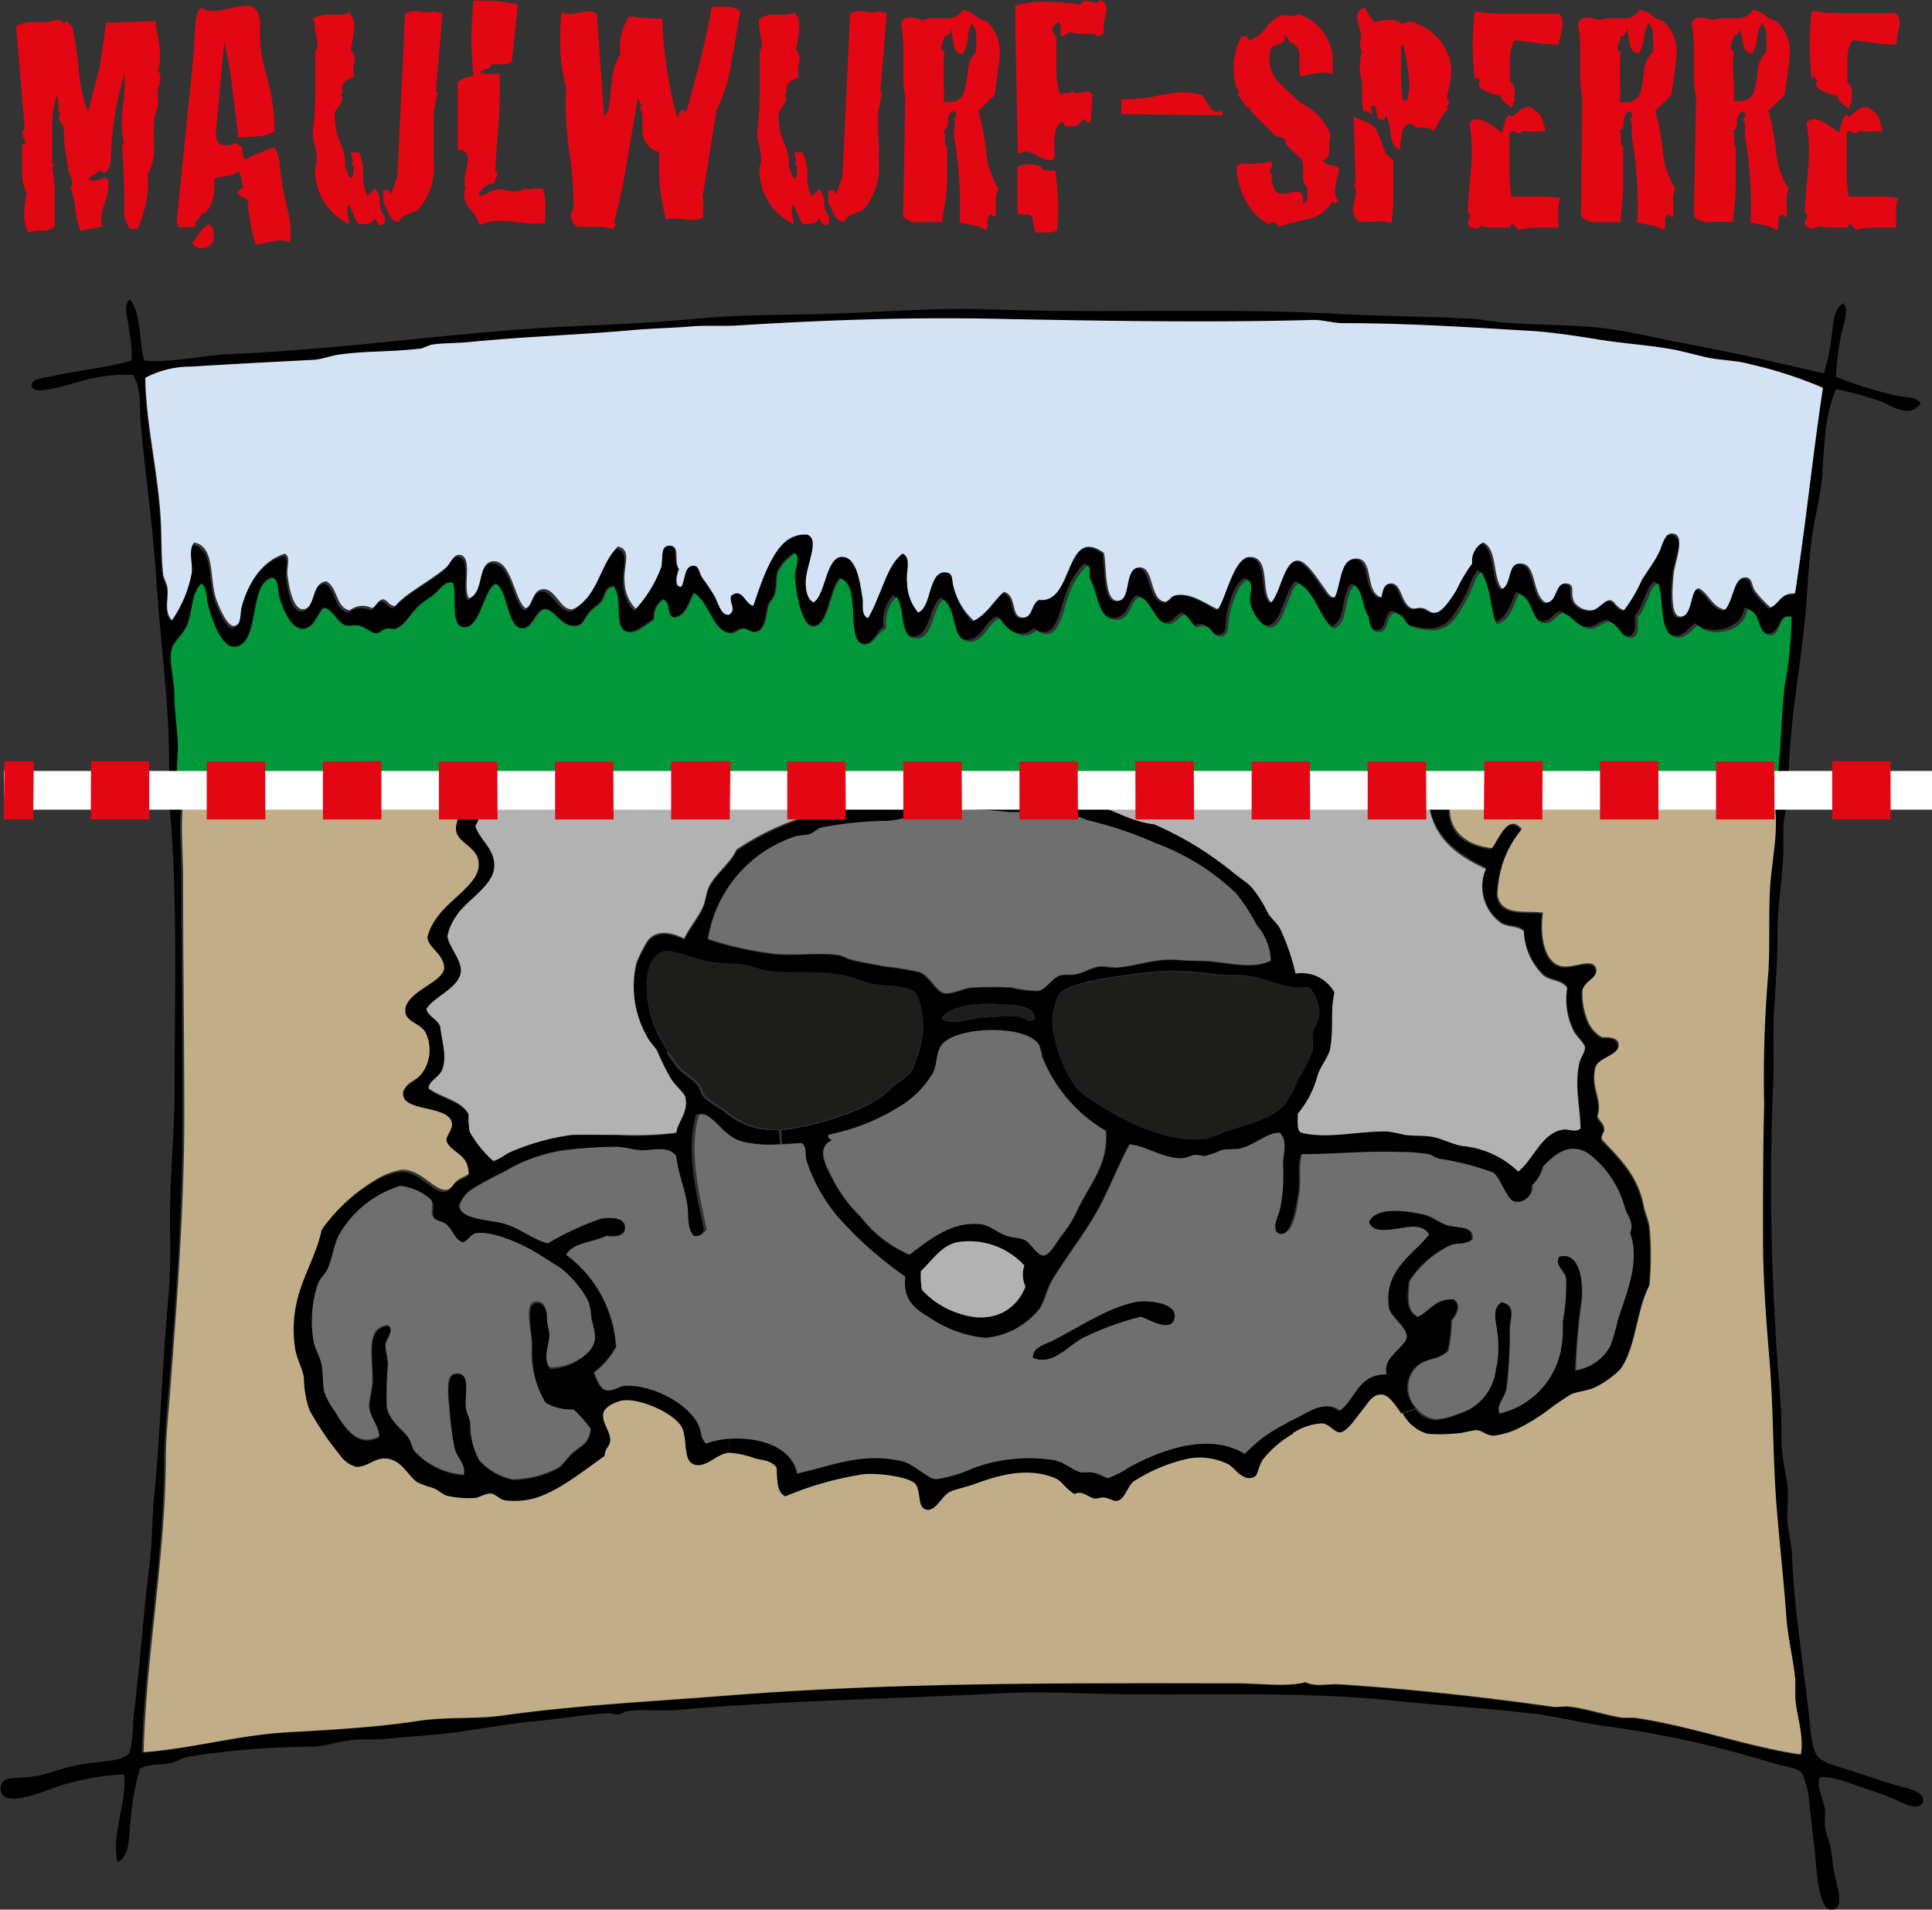 <svg id="Ebene_1" data-name="Ebene 1" xmlns="http://www.w3.org/2000/svg" viewBox="0 0 138.38 136.75"><rect x="0" y="0" width="138.38" height="136.75" fill="#333333" stroke="none"/><defs><style>.cls-1{fill:#1d1d1b;}.cls-2{fill:#706f6f;}.cls-3{fill:#c1ae89;}.cls-4{fill:#d3e2f5;}.cls-5{fill:#00983a;}.cls-6{fill:#b2b2b2;}.cls-7{fill:#fff;}.cls-8{fill:#e30613;}</style></defs><title>maulwurfsperre</title><g id="_Gruppe_" data-name="&lt;Gruppe&gt;"><path d="M2,58.76c-.18,0,0-.12,0,0Z" transform="translate(-1.68 -2.49)"/><path d="M12.62,58.84c-1.57.1-2.74.14-4,.12C9.94,59,11.21,58.92,12.62,58.84Z" transform="translate(-1.68 -2.49)"/><path d="M2.17,58.77h.11a.68.68,0,0,0-.32.31A.45.45,0,0,0,2,58.76Z" transform="translate(-1.68 -2.49)"/><path d="M132.89,139.24c-1.1.1-1.11-3.64-1.28-4.7-.12-.79-.17-1.74-.32-2.63a6.45,6.45,0,0,0-.55-2.47c-.34-.37-1.27-.44-2.16-.72a74.58,74.58,0,0,0-11.94-2.63c-1.7-.22-3.36-.68-5-.87-3.57-.42-7.1-.62-10.67-1-6-.57-12-.35-17.84-.4-3.33,0-6.45-.24-9.64-.08-7.93.42-15.69.52-23.27,1.2-1.17.1-2.44-.08-3.58.08-.23,0-.4.21-.64.24s-.56-.1-.87-.08c-1.63.09-3.34.4-5,.55-2.1.2-4,.57-5.74.8s-3.43.31-5.1.48c-.79.08-1.6,0-2.39.08-.94.1-1.84.43-2.78.48a59.51,59.51,0,0,0-8.93.71c-.47.1-.88.39-1.35.48-.71.14-1.49,0-2.15.4a18,18,0,0,0-.64,3.5c-.16,1.18,0,2.68-.95,3.19-.47-2,.68-4.24.47-6.29a17.45,17.45,0,0,0-4.78.87c-.73.23-4.17,1.76-4.06.08.06-.9,1-.61,2.31-.8.93-.12,2-.6,3.43-.87s3.08-.16,3.5-.88a9.22,9.22,0,0,0,.24-2.23c.48-3.76.74-7.71,1.2-11.39.19-1.61.16-3.23.32-4.78.46-4.74.56-9.32,1-14A44.46,44.46,0,0,0,13.87,91c-.1-3.63.32-7.15.32-10.76,0-6.9.24-13.75-.4-20.39-.95-.46-2.11-.17-3.27-.16s-2.36-.11-3.5-.08c-1.36,0-3-.06-4.46,0a3.18,3.18,0,0,0-.47.05c.05-.1.05-.29-.13-.61a.68.68,0,0,1,.32-.31c2.46.13,4.43.2,6.38.18,1.22,0,2.39,0,4-.12l1.09-.07c.23-4.78-.56-9.84-.88-14.81-.24-3.82-.8-7.53-1.11-11.16-.1-1.12.08-2.43-.56-3.42a11.3,11.3,0,0,0-3.82.48c-.66.14-3.34,1.08-3.43.32-.06-.56.92-.59,1.51-.72,1.89-.42,4.09-.63,5.66-1.12A14.38,14.38,0,0,0,10.92,26c-.07-.75-.48-1.69.08-2.07.8,1.07.65,3.11,1,4.38,2.11.17,4.16-.39,6.29-.47,8.51-.36,16.3-1.63,24.7-2,2.9-.12,5.88-.27,8.84-.55s6-.23,9-.32c4-.12,7.95-.47,12-.32,8,.3,16.44-.13,24.7.32,3,.16,6,.17,9,.32,1,0,2,.24,3,.31,2.17.16,4.26.14,6.29.32s3.81.62,5.66,1c3.74.68,7.32,1.49,10.83,2.31a14.22,14.22,0,0,0,.56-2.63c.13-.9.12-2.1.87-2.39.4.64-.08,1.57-.23,2.47a18.52,18.52,0,0,0-.32,2.79,27.09,27.09,0,0,0,4.3,1.35c.58.15,1.38,0,1.75.56-.78,1.13-2.07.16-2.87-.16a26.51,26.51,0,0,0-3.18-.87c-.86,2-.84,4.15-1,6.29-.15,1.61-.62,3.22-.8,4.86s-.25,3.3-.39,4.94c-.37,4-1.3,8.6-1.2,12.5,3.22.49,6.86.14,10.28.16v.64c-3.14,0-7.07-.07-10.2.08-.64,1.15-.42,2.42-.48,3.9-.07,1.78-.39,3.57-.4,5.42s-.12,3.66-.24,5.5,0,3.64-.08,5.49a171.29,171.29,0,0,0,.16,17.45c.08,1.94.29,3.89.4,5.82.06,1,0,2,.08,3s.34,1.8.4,2.71-.09,1.63,0,2.47.29,1.59.32,2.39c.15,4,.88,8.07,1.27,12,.26,2.61.49,2.54,2.55,3.19,1.53.48,2.65.91,4,1.27.51.14,1.56.38,1.56.91a.58.58,0,0,1,0,.21c-.27.58-1.22.17-1.75-.08a17.11,17.11,0,0,0-1.84-.72c-1.37-.43-2.73-1.09-3.82-1-.24.8.32,1.66.4,2.4,0,.28-.06.86,0,1.27s.29.9.4,1.43.12,1.15.24,1.68C133.15,137.35,133.92,139.14,132.89,139.24ZM49,43.08c.14-.68,0-1.55.64-1.51s.22,1.13.63,1.67c-.1.24-.43,1.31.16,1.27.3-.56.2-1.53.88-1.51.41,0,.37.45.64.88a15.87,15.87,0,0,1,.95,1.35c.32.61.52,1.34,1,1.28.59-.34,0-.86.16-1.36.83-.62,1,.62,1.59.72.55-1.65,1.32-4,2.55-4.78a2.2,2.2,0,0,1,1.28-.32c1,.3-.09,2.23-.08,3.42,0,.53.1,1.21.56,1.44.84-.53.87-3.18,2-3.26s1.34,1.92,1.51,2.94c.08.51-.13,1.26.4,1.44a11.18,11.18,0,0,0,.71-1.52c.5-1.11.84-2.4,1.76-3.1.66.32.22,1.28.32,2.06a3.4,3.4,0,0,0,.79,2.16c1-.38.69-3,2-2.87.58.06.38.56.56,1.11A4.91,4.91,0,0,0,71.31,47c.93-.47,1.4-1.41,2.15-2.07,1,.27.45,1.8,1.35,1.84.74,0,.57-1,1.2-1.28,2.44.37,1.79-5.4,4.62-3.34.22,1.07,0,3.48,1,3.42s.54-2.33,1.52-2.39.69,2.4,1.91,2.47c.36-.16.32-.39.72-.48,1.16-.24,2.25.65,3,1,.55-.64,1.12-3.76,2.31-3.74,1.47,0,.71,2.57,1.52,3.26.69-.71.88-3,1.91-3,.64,0,1.6,1.6,1.91,2,.17.22.36.65.72.64.48-.94.46-2.84,1.59-2.78s.55,2.43,1.75,2.78c.09-.4.14-1,.64-1,.84-.08.74,1.42,1.51,1.76.25.11.43-.06.8,0s.68.39,1,.32,1.13-1.12,1.43-1.6a11.14,11.14,0,0,1,1.12-1.91,1.49,1.49,0,0,1,.79-1.51c1,.52.64,2.49,1.36,3.34.7-.4.37-1.78,1.27-1.83,1.23-.06.84,2.21,1.83,2.79.87.07.64-1.47,1.52-1.36.68.09.19.68.55,1.36a1.49,1.49,0,0,0,1.28.56c.41,0,.81-.75,1.27-.72s.41.48,1,.72a10.35,10.35,0,0,0,1.27-2.07c.39-.67.92-1.32,1.28-2.07.23-.48.31-1.58,1.12-1.28s0,1.87-.08,2.79-.28,3,.39,3.11c1,.18.74-2.09,1.44-2,.7.42.91,1.32,1.83,1.52.61-.59.61-2.39,1.51-2.31.47,0,.39.56.64.95a8.19,8.19,0,0,0,1.12,1.2c.62-.3.74-1.12,1.75-1,.77-5,1.22-9.62,2-14.73a29.89,29.89,0,0,0-5.1-1.68c-1-.29-2-.27-3-.47-.72-.15-1.81-.45-2.38-.56-1.74-.34-3.57-.44-5.34-.72-1.61-.26-3.45-.55-4.94-.64-4.69-.28-9-.56-13.54-.56-.69,0-1.4-.25-2.08-.23-7.3.2-15.2.07-22.78-.08-6.21-.13-12.32.09-18.4.47-1.22.08-2.35,0-3.51.08s-2.61.13-3.9.24c-4,.36-8,.48-12,.88-.85.08-1.68.06-2.47.16-.38,0-.74.27-1.12.32-2,.23-3.66.14-5.57.4-.7.09-1.37.36-2,.39-3,.16-5.83.3-8.61.48a7,7,0,0,0-3.34.8c.06,3.35.92,6.76,1.11,10.2.07,1.27,0,2.54.16,3.82,0,.36.28.74.32,1.11.08.73-.27,1.62.32,2.23a8.7,8.7,0,0,0,1.35-3.34c.07-.7-.27-1.59.16-2.15,1.53.27,1.08,2.56,1.59,4.06.09.24.78,2,1.28,1.91s.39-.84.56-1.43c.49-1.72,1.52-3.3,3.1-3.74.4.29.11.9.16,1.51.09,1,.41,2.51,1.12,2.47.93-.06.56-1.92,1.67-2,.82.44.63,1.87,1.67,2.08a1.47,1.47,0,0,1,1.6-.16c.33-.15.38-.58.79-.64.37.09.41.5.88.48.65-.87,2.7-1.9,3.67-2.79.26-.24.48-.89.87-.87,1.08,0,.25,2.26.72,3.1,1.1-.32.6-2.47,1.67-2.63,1.44-.2,1.59,2.8,2.39,3.35.56-.13.58-1.33,1.28-1.36s1.2,1.42,2,1.44c.35,0,1-.67,1.27-1,.83-1.12,1.09-2.53,2.07-3.5,1,.25.36,1.42.48,2.54a2.83,2.83,0,0,0,.8,1.92A8.87,8.87,0,0,0,49,43.08Zm14.5,5.5c-1.38-.19-.15-4.27-1.67-4.7-.74.61-.82,3.36-1.91,3.42-.93.06-1.29-2.56-1.36-3.42s.44-1.48,0-1.83a3.64,3.64,0,0,0-1.19,1.27c-.17.37-.08,1.09-.24,1.67-.1.36-.43.61-.48.88-.18.87-.22,1.68-.88,1.83-.29.07-.58-.24-.87-.24-.46,0-.62.38-1,.32-1.24-.18-1.43-2.13-2.55-2.87-.39.68-.51,1.62-1.43,1.76-.58-.11-.24-1.15-.8-1.28a1.53,1.53,0,0,0-.64,1.43c-.59.29-1.19,1-1.91.88-1.1-.25-.33-2.43-1-3.27-.65.13-.56.7-.88,1.12-.18.24-.58.44-.8.72-.42.52-.45,1-1,1-1,.14-1.58-1.25-2.24-1.19S39.8,47.56,39,47.46c-1.05-.12-1-2.71-1.83-3.19-.9.4-1.1,3.22-2.31,3.11-1-.09-.44-2.4-.8-3.19-.52-.12-.88.48-1.27.8s-.88.58-1.28,1-.89,1.27-1.51,1.51c-.18.07-.42-.07-.72,0s-.47.33-.71.32-.75-.46-1.28-.56c-.34-.06-.64.08-.88,0-.69-.22-.88-1.15-1.59-1.27-.47.51-.73,1.51-1.51,1.51s-1.47-1.55-1.67-2.31c-.14-.49,0-1.18-.48-1.35-1.78.36-.81,5-2.79,4.94-.92,0-1.56-1.9-1.83-3-.14-.51-.06-1.28-.48-1.52-.7.76-.56,1.86-1,2.95-.22.63-1,1.18-1.11,1.76-.2.84.23,2.05.24,3.18s.17,2.18.23,3.19c.09,1.25-.23,2.38.16,3.58,6.33.21,12.66,0,18.86.12v.52c-.5,0-1,.14-1.56.16s-1.27-.18-1.91-.16c-4.42.18-9.41,0-13.54.08-.54,0-1.28-.15-1.76.24-.19,1.87,0,3.92,0,5.58,0,5.59.09,11.29.08,17,0,6.62-.46,13.13-1,19.6-.12,1.61-.31,3.33-.32,4.94,0,7.09-1.42,14.16-1.59,21,3.46-.25,6.84-1.24,10.35-1.43,3-.17,6.41-.36,9.24-.8,2.14-.33,4.16-.13,6.06-.39,5.32-.75,10.7-1,16.17-1.44,12.3-1,24-.88,36.33-.88,1.76,0,3.8.29,5.1-.08.72.37,1.59.1,2.47.16,5.17.34,10.25.9,15.21,1.6.43.06.84-.06,1.28,0,1.26.16,2.49.6,3.74.79.27,0,.6,0,.88,0,4.17.58,8,2.06,11.87,2.63.23-1.35-.29-2.66-.4-4,0-.44,0-.92,0-1.35-.14-1.49-.53-3-.64-4.47-.19-2.73-.51-5.45-.72-8.2-.25-3.35-.21-6.72-.47-10-.22-2.64-.48-5.82-.48-8.76,0-3.19,0-6.48.08-9.72a88,88,0,0,1,.32-9.72v-.16c.06-1.73,0-3.49.08-5.26.08-2.22.71-4.42.31-6.61-6.39-.41-13.16-.08-19.51-.24-.55,0-1.13-.1-1.7-.12l0-.48c1.39,0,2.8.05,4.14,0,5.37,0,11.57.17,17.29-.08.38-2.27.35-5,.64-7.48a27.14,27.14,0,0,0,.48-4.86c-1-.23-.72,1.15-1.59,1.19-1.09,0-.7-1.78-1.76-1.83-.09,1.53-2.58,2.06-3.5,1.11-.49.31-.79.91-1.43.88-1.4-.07-1-2.65-1.44-3.9-.67.29-.8,1.79-1.43,2.39-.13.35.2,1.36-.4,1.51-.75.18-1-1.05-1.68-1.12-.43,0-.77.51-1.35.48-.9,0-1.3-1-2-1.11-.55.23-.67.77-1.28.71-1-.08-.84-1.91-1.83-2.07-.43.82-.61,1.89-1.59,2.15-.45-1-.4-2.78-1.12-3.74-.42.34-.55,1.06-.87,1.67a10.71,10.71,0,0,1-1,1.68c-.82,1-1.76,1-3.19.55-.41-.29-.48-.94-1.19-.95-.57.27-.26,1.28-1,1.35-.49.06-.72-.4-.79-1.11-.5-.58-.43-1.81-1-2.24-.85.7-.38,2.71-1.51,3.11-1.09-.85-1.26-2.62-2.55-3.26-.76.62-1,3.14-2,3.18-.5,0-1.35-1-1.44-1.91,0-.5.3-1.18-.16-1.51-.72.25-1.2,1.85-1.35,2.79-.1.58.1,1.29-.64,1.27s-.57-1.1-1.67-.64c-.35-.26-.52-.7-.88-.95-.65.36-.67.74-1.19.71-.86,0-1.43-1.93-2-1.91s-.58,1.61-1.68,1.6c-1.39,0-1.25-1.78-1.91-3-.06-.32.17-.91-.24-.88a6.12,6.12,0,0,0-1.11,1.67c-.63,1.44-.79,4.11-2.47,2.95-1,.94-2.19-.1-2.63-.87-.91.36-1.18,1.89-2.31,1.67s-.72-2.43-1.75-3c-.81.69-.76,2.78-1.92,2.79s-.75-2.1-1.43-3a2.79,2.79,0,0,0-.72,2.31C64.46,47.64,64.19,48.67,63.5,48.58Z" transform="translate(-1.68 -2.49)"/><path d="M2.09,59.7c-.1.2-.39.08,0,0Z" transform="translate(-1.68 -2.49)"/><path class="cls-1" d="M55.13,71.52c.52.1,1,.33,1.52.4,1.79.23,3.68,0,5.42.32.77.16,1.51.52,2.23.64,1.09.17,2.18,0,3,.63a5.76,5.76,0,0,1,.16,4.31A10.13,10.13,0,0,1,67,79.17a10.61,10.61,0,0,1-1.27,1,7.22,7.22,0,0,1-2.31,1.59,20.68,20.68,0,0,1-5.58,1.59l-.19,0a5.26,5.26,0,0,1-4-1.37,8,8,0,0,1-1.43-1c-.18-.21-.21-.55-.4-.79-.38-.5-1-.81-1.44-1.28a12.72,12.72,0,0,1-.85-1.2,10.83,10.83,0,0,1-1-1.83c-.59-1.48-1.05-4.64.56-5.34.56-.23,2.66.61,3.42.72S54.27,71.36,55.13,71.52Z" transform="translate(-1.68 -2.49)"/><path class="cls-2" d="M75.69,99.72c1.47.61,2.54-1,3.74-1.51a20.94,20.94,0,0,1,4-1.44c.65.24,2.21,1.16,2.39.08s-2-1.27-2.79-1.11c-2,.41-4,1.78-5.82,2.71C76.53,98.8,75.67,98.94,75.69,99.72ZM46,84.59c.5,0,1.17.26,1.76.23.87,0,1.83-.31,2.38.4.13,1.19.63,2.36.8,3.51.12.77-.06,1.67.48,2.23.52.09.64-.21.88-.4-.48-2.33-1.34-5.64-.56-8.21,1.16-.45,1.79,1.54,3.34,1.92a8.36,8.36,0,0,0,2.67.16c.41,0,.87-.06,1.4-.08.38.31.23.81.32,1.19a11.73,11.73,0,0,0,2.39,4.23,26.92,26.92,0,0,0,4.7,4.14c-.2,1.81.79,2.37,2,3.1a8.39,8.39,0,0,0,3.82,1.2,5.5,5.5,0,0,0,3.83-2.07c.36-.6.49-1.35.87-2,1.06-1.77,2.47-3.49,3.43-5.33.78-1.5,1.44-3.2,2.15-4.46,1.29.16,2.39,1,3.74,1,.31,0,.62-.21,1-.24s.5.11.71.08a8.88,8.88,0,0,0,1.12-.4c.48-.12,1,0,1.43-.15,1-.27,1.86-1.12,2.79-1.12.61.61.22,1.48.24,2.31a12,12,0,0,1-.24,3.27c-.16.51-.8,1.54.08,1.67s1.11-2.2,1.2-2.71c.2-1.19-.08-2,.24-3,2.31,0,4.64-.25,6.93-.16a12.52,12.52,0,0,1,2.23.16c.23.06.48.26.72.32a19.13,19.13,0,0,1,3.9,1c.55.35,1,2,1.51,2.07a1,1,0,0,0,1.2-1.12,2.72,2.72,0,0,0,.79-1.35c.77-.78,1.88-1.79,3.27-1a7.19,7.19,0,0,1,2.63,3.83c.19.72.71,1.08.4,1.91.75,2-.29,4.35-.88,6.21a13.68,13.68,0,0,1-.56,1.92,3.59,3.59,0,0,1-2.55,1.75A46.85,46.85,0,0,1,115,95.5c.08-1.36-.17-3.31-1.59-3-.38.57.34.94.48,1.52a14,14,0,0,1-.24,3.18,8.35,8.35,0,0,1-.16,2.15,5.83,5.83,0,0,1-4.38,4.39c-.28-.62.29-1,.48-1.76a30.47,30.47,0,0,0,.24-4.38c.06-.75.46-1.61-.56-1.83-.88.47-.19,1.77-.24,3,0,.51,0,1.13-.08,1.59a3.85,3.85,0,0,1-2.79,3.35,5.16,5.16,0,0,1-1.59.4,2.1,2.1,0,0,1-1.43-.79,2.12,2.12,0,0,1,.07-3c.76-.64,1.52-.39,2.23-1.11a10.27,10.27,0,0,0,.24-2.16c.34-.36.74-1.11.16-1.51-1.31,0-1.68.87-2.55,1.27-.87-.46-.74-1.39-.64-2.55a7.1,7.1,0,0,1,3-2.62c.48-.17,1.06,0,1.52-.4.09-1-.86-.72-1.76-1-.56-.15-1.12-.66-1.75-.79-1.58-.33-3.3-.5-3.74.55.53,1.47,3.43-.56,4.3.88-1,1.36-3.31,2.53-2.87,5.26.1.64,1.28,1.46,1.27,2.07s-1.81,1.48-1.43,2.71c-2.08-.06-2.22,1.81-3.42,2.63-1.08-.84-2.11,0-3.35.64l-.41.19a10.12,10.12,0,0,0-3.1,2.27c-2.6-1.67-6.17-.27-8.36,1a6.54,6.54,0,0,1-1.43.72c-.19,0-.64-.33-1.12-.4-.32-.05-.63,0-.8,0-.68-.19-1.22-.73-1.91-.88a11.59,11.59,0,0,0-5.81.56,9.48,9.48,0,0,1-2.71.8c-.63-.06-1.54-1.07-2.39-1.28-2.83-.69-5.09.34-7.57.88-.35-1.94-2.71-2.65-4.84-2.49a6.42,6.42,0,0,0-1.69.34c-.41-.37-.34-.9-.56-1.36-.75-1.55-3.35-2.89-5.26-2.78-.39,0-.95.4-1.35.31s-.72-.93-.88-1.27a6.22,6.22,0,0,0,1.59-1.83,8.81,8.81,0,0,0-3.58-6.61c.51-.9,1.94-.88,2.87-1.36.72.09,1.39.05,1.35-.64s-.92-.71-1.75-.55a20.7,20.7,0,0,0-3.75,1.75c-1.13-.28-2-1.12-3.26-1.44-1-.26-3-.29-3.11-1.27a2.23,2.23,0,0,1,.8-1.12,25.28,25.28,0,0,1,2.47-1.35,11.52,11.52,0,0,1,4.3-1.52A36.84,36.84,0,0,1,46,84.59Z" transform="translate(-1.68 -2.49)"/><path d="M51.39,91c-.54-.56-.36-1.46-.48-2.23-.17-1.15-.67-2.32-.8-3.51-.55-.71-1.51-.43-2.38-.4-.59,0-1.26-.23-1.76-.23l0-.81a24.82,24.82,0,0,0,4-.15c.06-.72.88-1.45.64-2.55-.07-.34-.65-.81-1-1.27a16.55,16.55,0,0,1-1-2l.74-.09a12.72,12.72,0,0,0,.85,1.2c.39.47,1.06.78,1.44,1.28.19.24.22.58.4.79a8,8,0,0,0,1.43,1,5.26,5.26,0,0,0,4,1.37l.07,1a8.36,8.36,0,0,1-2.67-.16c-1.55-.38-2.18-2.37-3.34-1.92-.78,2.57.08,5.88.56,8.21C52,90.75,51.91,91.05,51.39,91Z" transform="translate(-1.68 -2.49)"/><path d="M70.35,96.54c2.43.86,4.17-.29,4.78-1.92a2.06,2.06,0,0,1-.08-1.51,5.36,5.36,0,0,0-4.78-1.67c-1.18.22-1.91,1.42-2.63,2.07a5.54,5.54,0,0,0,.08,1.35A6,6,0,0,0,70.35,96.54ZM66,59.65c-.13.37.41.28.32,0Zm6.37,15.7a19,19,0,0,1,2.15-.08c.51,0,.85.58,1.28.16,0-.89-1.35-1-2.15-1-1.64-.17-3.93,0-4.54,1C69.86,76,71,75.4,72.34,75.35ZM72,90.16c.66.09,1.07.54,1.75.8.5.19,1,.17,1.35.32s.88,1.11,1.35,1.12,1-1.08,1.36-1.52a7.71,7.71,0,0,0,1.11-1.83c1-2,2.19-3.24,2-5.58a10.76,10.76,0,0,1-4.55-5.26,4.88,4.88,0,0,0-.23-.87c-.94-1.49-6.1-1.31-7,.08-.36.54-.29,1.35-.56,1.91a6.92,6.92,0,0,1-2.07,2.23A15.28,15.28,0,0,1,61,83.79c-.09.3.17.26.24.4-1.1.5-.5,1.66-.08,2.47a10.46,10.46,0,0,0,2.15,3,8.77,8.77,0,0,0,3.5,2.71C68.36,91.18,69.9,89.91,72,90.16ZM89.79,64.75c.47.44,1.09.78,1.51,1.2a8.78,8.78,0,0,1,1.2,1.91c.24.39.64.68.87,1.11a15.21,15.21,0,0,1,1.12,3.19,2.69,2.69,0,0,1,2.79,1.35c-.29,1.32,0,2.59-.32,4.07-.1.51-.62,1.14-.88,1.83a7,7,0,0,1-1.43,2.79c0,.49-.11,1.17.24,1.35,1.89.49,4.15-.14,6.21-.08a11.07,11.07,0,0,1,1.2.24c.69.1,1.45,0,2.07.16s1.37.52,2.07.64a6.6,6.6,0,0,1,4,1.83c1.06-.77,1.67-2.71,3.19-3,.42-.07.88.23,1.27-.08,0-1.52-.45-3-.08-4.7.1-.42.45-.76.4-1.11s-.57-.74-.8-1.2a5.08,5.08,0,0,1-.47-3.11c-.41-.57-1.15-.48-1.68-.87a4.64,4.64,0,0,1-1.43-3.19c-.45-.4-1.06-.26-1.59-.55a3.2,3.2,0,0,1-1.12-3.91c-2-1-3.86-2.19-4.14-4.94-7.89-.14-16.66.05-24.54-.08v.24c1.82.36,3,1.35,4.94,1.59A24.15,24.15,0,0,1,89.79,64.75Zm19.2,34c.05-1.18-.64-2.48.24-3,1,.22.62,1.08.56,1.83a30.47,30.47,0,0,1-.24,4.38c-.19.76-.76,1.14-.48,1.76a5.83,5.83,0,0,0,4.38-4.39,8.35,8.35,0,0,0,.16-2.15,14,14,0,0,0,.24-3.18c-.14-.58-.86-.95-.48-1.52,1.42-.36,1.67,1.59,1.59,3a46.85,46.85,0,0,0-.48,5.18A3.59,3.59,0,0,0,117,98.93a13.68,13.68,0,0,0,.56-1.92c.59-1.86,1.63-4.16.88-6.21.31-.83-.21-1.19-.4-1.91a7.19,7.19,0,0,0-2.63-3.83c-1.39-.83-2.5.18-3.27,1a2.72,2.72,0,0,1-.79,1.35,1,1,0,0,1-1.2,1.12c-.53-.12-1-1.72-1.51-2.07a19.13,19.13,0,0,0-3.9-1c-.24-.06-.49-.26-.72-.32a12.52,12.52,0,0,0-2.23-.16c-2.29-.09-4.62.16-6.93.16-.32,1,0,1.84-.24,3-.09.51-.44,2.82-1.2,2.71s-.24-1.16-.08-1.67a12,12,0,0,0,.24-3.27c0-.83.37-1.7-.24-2.31-.93,0-1.75.85-2.79,1.12-.43.11-1,0-1.43.15a8.88,8.88,0,0,1-1.12.4c-.21,0-.46-.09-.71-.08s-.65.25-1,.24c-1.35,0-2.45-.87-3.74-1-.71,1.26-1.37,3-2.15,4.46-1,1.84-2.37,3.56-3.43,5.33-.38.65-.51,1.4-.87,2a5.5,5.5,0,0,1-3.83,2.07A8.39,8.39,0,0,1,68.52,97c-1.2-.73-2.19-1.29-2-3.1a26.92,26.92,0,0,1-4.7-4.14,11.73,11.73,0,0,1-2.39-4.23c-.09-.38.06-.88-.32-1.19-.53,0-1,.05-1.4.08l-.07-1,.19,0a20.68,20.68,0,0,0,5.58-1.59,7.22,7.22,0,0,0,2.31-1.59,10.61,10.61,0,0,0,1.27-1,10.13,10.13,0,0,0,.48-1.35,5.76,5.76,0,0,0-.16-4.31c-.84-.6-1.93-.46-3-.63-.72-.12-1.46-.48-2.23-.64-1.74-.36-3.63-.09-5.42-.32-.53-.07-1-.3-1.52-.4-.86-.16-1.76-.11-2.63-.24s-2.86-1-3.42-.72c-1.61.7-1.15,3.86-.56,5.34a10.83,10.83,0,0,0,1,1.83l-.74.09c-.18-.39-.52-.66-.71-1a7.3,7.3,0,0,1-.8-5.34,9.45,9.45,0,0,1,.8-1.59c.65-.81,1.68-.63,2.62-.16.38-.78,1-1.46,1.36-2.31.21-.47.22-1.07.47-1.51.55-1,1.49-1.6,1.92-2.55a18.93,18.93,0,0,1,5-2.39,21.39,21.39,0,0,1,3.74-.8c.52-.05,1.57.25,1.83-.32a8.77,8.77,0,0,0-2.94,0c-3.15.15-6.56-.22-9.73-.26v-.46c1.74,0,3.5.1,5.25.08,2.1,0,4.18-.16,6.22-.16.6,0,1.23.14,1.83.08,5.67-.48,11.27.06,16.89,0,2.17,0,4.6,0,6.69-.08,1.21,0,2.48.21,3.67.16,2.62-.11,5.16.09,7.64,0,1.15,0,2.53-.15,3.43-.08s1.58-.11,2.39-.08l1.11,0,0,.48a2.75,2.75,0,0,0-2,.52c-.25,2,1.16,3,3,3.19.5-.59,1.12-2.56,2.15-1.36a7.33,7.33,0,0,0-1.51,2.95,8.67,8.67,0,0,0-.24,1.75c.21,1.56,2,1.11,3.26,1.28-.21,1.38,0,3.5,1.28,3.82.92.23,2.44-.75,2.55.32.06.57-.86.8-1,1.43a5.23,5.23,0,0,0,.4,2.23,2.4,2.4,0,0,0,1,1.12c.6,0,1.15,0,1.19.56,0,.74-1.61.93-1.67,1.67-.33,1.45.55,2.25.16,3.42.12.34.41.5.48.88s-.25.4-.16.8c1.34,1.39,2.61,2.61,3,4.78.09.46.32,1,.4,1.43a22,22,0,0,1,0,4.22c-.93,1.78-.95,4.4-2.07,6a6.88,6.88,0,0,1-1.91,1.35c-.47.21-1.26.28-1.67.48a20.41,20.41,0,0,0-1.84,1.28,14.32,14.32,0,0,1-2,1.19,5.76,5.76,0,0,1-1.67.48c-.52,0-.84-.39-1.27-.4a9,9,0,0,0-1,.24,13.18,13.18,0,0,1-2.47.08,2.92,2.92,0,0,1-1.83-1.51l1-.39a2.1,2.1,0,0,0,1.43.79,5.16,5.16,0,0,0,1.59-.4,3.85,3.85,0,0,0,2.79-3.35C109,99.9,109,99.28,109,98.77ZM95.45,73.19c-2.23.17-3-.86-5.1-.87A17.24,17.24,0,0,1,88,72.16a17.77,17.77,0,0,0-4.61,0c-2,.27-5.33.67-5.9,1.59a4.43,4.43,0,0,0-.4,2.31,9.69,9.69,0,0,0,1.75,4.38,7.09,7.09,0,0,0,1.36,1c2,1.3,5,2.92,8,2.55a9.65,9.65,0,0,0,1.2-.48c1.73-.54,3.34-.91,4.3-1.91a9.4,9.4,0,0,0,1-1.91,8.19,8.19,0,0,0,1-2c.08-.4-.05-.81,0-1.2s.44-.83.48-1.27A2.79,2.79,0,0,0,95.45,73.19ZM58.56,62.44a9.23,9.23,0,0,0-6.21,7.33,23.89,23.89,0,0,0,4.3,1c1.68.27,3.47-.09,5.1.16.29.05.56.25.87.32.74.19,1.59.32,2.39.48a22,22,0,0,1,2.47.4c.75.27,1.17,1.38,1.76,1.51s1.49-.36,2.07-.4a25.94,25.94,0,0,1,2.79,0,8,8,0,0,0,1.91.24c.58-.12,1-1,1.59-1.11.32-.09.73,0,1.11-.08.61-.12,1.22-.51,1.76-.56.37,0,.74.1,1.11.08,1.39-.09,2.7-.63,4.15-.56.66,0,1.27.07,1.91.08,1.67,0,3.55.69,5,0a4,4,0,0,0-1-2.54,13.73,13.73,0,0,0-1.59-2.24,16.65,16.65,0,0,0-5.74-3.58,27.65,27.65,0,0,0-4.7-1.6c-.39-.1-.82-.32-1.19-.39a38.44,38.44,0,0,0-4.62-.24,43.63,43.63,0,0,0-4.62-.24c-1.25.09-2.65.75-4.07.87a26.28,26.28,0,0,0-4.78.48c-.3.1-.55.38-.87.48S58.87,62.34,58.56,62.44Z" transform="translate(-1.68 -2.49)"/><path class="cls-3" d="M107.4,104.9c.43,0,.75.4,1.27.4a5.76,5.76,0,0,0,1.67-.48,14.32,14.32,0,0,0,2-1.19,20.41,20.41,0,0,1,1.84-1.28c.41-.2,1.2-.27,1.67-.48a6.88,6.88,0,0,0,1.91-1.35c1.12-1.58,1.14-4.2,2.07-6a22,22,0,0,0,0-4.22c-.08-.47-.31-1-.4-1.43-.41-2.17-1.68-3.39-3-4.78-.09-.4.18-.46.16-.8s-.36-.54-.48-.88c.39-1.17-.49-2-.16-3.42.06-.74,1.72-.93,1.67-1.67,0-.52-.59-.57-1.19-.56a2.4,2.4,0,0,1-1-1.12,5.23,5.23,0,0,1-.4-2.23c.1-.63,1-.86,1-1.43-.11-1.07-1.63-.09-2.55-.32-1.29-.32-1.49-2.44-1.28-3.82-1.21-.17-3,.28-3.26-1.28a8.67,8.67,0,0,1,.24-1.75,7.33,7.33,0,0,1,1.51-2.95c-1-1.2-1.65.77-2.15,1.36-1.79-.2-3.2-1.21-3-3.19a2.75,2.75,0,0,1,2-.52c.57,0,1.15.11,1.7.12,6.35.16,13.12-.17,19.51.24.4,2.19-.23,4.39-.31,6.61-.07,1.77,0,3.53-.08,5.26v.16a88,88,0,0,0-.32,9.72c-.09,3.24-.08,6.53-.08,9.72,0,2.94.26,6.12.48,8.76.26,3.32.22,6.69.47,10,.21,2.75.53,5.47.72,8.2.11,1.51.5,3,.64,4.47,0,.43,0,.91,0,1.35.11,1.32.63,2.63.4,4-3.87-.57-7.7-2-11.87-2.63-.28,0-.61,0-.88,0-1.25-.19-2.48-.63-3.74-.79-.44-.06-.85.06-1.28,0-5-.7-10-1.26-15.21-1.6-.88-.06-1.75.21-2.47-.16-1.3.37-3.34.08-5.1.08-12.35,0-24-.08-36.33.88-5.47.43-10.85.69-16.17,1.44-1.9.26-3.92.06-6.06.39-2.83.44-6.22.63-9.24.8-3.51.19-6.89,1.18-10.35,1.43.17-6.87,1.56-13.94,1.59-21,0-1.61.2-3.33.32-4.94.49-6.47,1-13,1-19.6,0-5.67-.09-11.37-.08-17,0-1.66-.19-3.71,0-5.58.48-.39,1.22-.23,1.76-.24,4.13,0,9.12.1,13.54-.08.64,0,1.31.18,1.91.16s1.06-.16,1.56-.16a1.51,1.51,0,0,1,1,.32c.32,1-.25,1.4-.08,2.07.22.86,1.57,1.1,1.6,2.31,0,1.38-2,2.54-2.87,3.67a4,4,0,0,0-.8,1.51c0,.8,1.22,1.2,1.2,2.31-.3,1.21-2.78,1.7-2.79,3,0,.78,1,.88,1.43,1.51a2.88,2.88,0,0,1-.4,3.19c-.45.52-1.22.63-1.19,1.27.06,1.3,3.27.77,3.5,2.07.08.42-.43.89-.39,1.2,0,.6,1,1,1.35,1.51.11.2.07.49.24.8s-.5.43-.88.72-.46.69-.87.71c-.86.06-1.81-1.52-3.19-1.43a4.93,4.93,0,0,0-1.59.56,12.5,12.5,0,0,0-4,3.58c-.59,2.77-2.44,4.58-1.91,8.45.11.75.54,1.48.64,2.15a7.13,7.13,0,0,0,.4,2.31A21.42,21.42,0,0,0,26,106.57a2.12,2.12,0,0,0,1.19.88c.82,0,1.41-.81,2.39-.56s1.31,1.18,2,1.67a6.82,6.82,0,0,0,1.12.4c.33.14.66.48,1,.56a7.17,7.17,0,0,0,2,.16c.27,0,.69-.33,1.11-.32s.67.41,1,.48a5.48,5.48,0,0,0,2.23-.16c1.79-.53,3.35-1.85,4.94-3,0-.6.38-.69.4-1.11,0-.67-.68-1.3-.48-2,.14-.51,1.17-.85,1.43-.88,1.32-.16,3.77,1,4.22,2s0,2.47,1,2.63c.83.13,1.56-.84,2.39-.88a6.37,6.37,0,0,1,1.83.4c.54.13,1.12.13,1.52.64.1.74-.06,1.75.63,2.07A23.73,23.73,0,0,1,63.58,108c1.14-.08,3.16.09,3.66.71s.09,1.72.8,1.84,1.07-1,1.67-1.28c.38-.19,1.07-.31,1.76-.56,1.55-.56,3.65-1.24,5.65-.47.7.26.76.75,1.52,1.19.54-.3,1,.23,1.43.32.14,0,.43-.09.64-.08.46,0,.71.31,1,.24.51-.11.72-1,1.12-1.36a11.87,11.87,0,0,1,4-1.67,4.64,4.64,0,0,1,2.79.4c.45.26.9,1.1,1.59,1s.4-.43.88-1.28a7.39,7.39,0,0,1,2.2-1.89,4.14,4.14,0,0,1,2.18-.74c.54,0,.82.66,1.28.64s1.15-1.11,1.43-1.43c.48-.58.79-1.3,1.51-1.28.55,0,1,.68,1.44,1.36a2.92,2.92,0,0,0,1.83,1.51,13.18,13.18,0,0,0,2.47-.08A9,9,0,0,1,107.4,104.9Z" transform="translate(-1.68 -2.49)"/><path class="cls-4" d="M132.25,30.26c-.77,5.11-1.22,9.72-2,14.73-1-.08-1.13.74-1.75,1a8.19,8.19,0,0,1-1.12-1.2c-.25-.39-.17-.91-.64-.95-.9-.08-.9,1.72-1.51,2.31-.92-.2-1.13-1.1-1.83-1.52-.7-.09-.43,2.18-1.44,2-.67-.13-.48-2.33-.39-3.11s.79-2.52.08-2.79-.89.8-1.12,1.28c-.36.75-.89,1.4-1.28,2.07A10.35,10.35,0,0,1,118,46.19c-.63-.24-.65-.69-1-.72s-.86.67-1.27.72a1.49,1.49,0,0,1-1.28-.56c-.36-.68.13-1.27-.55-1.36-.88-.11-.65,1.43-1.52,1.36-1-.58-.6-2.85-1.83-2.79-.9,0-.57,1.43-1.27,1.83-.72-.85-.31-2.82-1.36-3.34a1.49,1.49,0,0,0-.79,1.51A11.14,11.14,0,0,0,106,44.75c-.3.48-.95,1.51-1.43,1.6s-.63-.26-1-.32-.55.11-.8,0c-.77-.34-.67-1.84-1.51-1.76-.5.06-.55.64-.64,1-1.2-.35-.51-2.73-1.75-2.78s-1.11,1.84-1.59,2.78c-.36,0-.55-.42-.72-.64-.31-.39-1.27-2-1.91-2-1,0-1.22,2.24-1.91,3-.81-.69,0-3.24-1.52-3.26-1.19,0-1.76,3.1-2.31,3.74-.77-.31-1.86-1.2-3-1-.4.09-.36.32-.72.48-1.22-.07-.79-2.54-1.91-2.47s-.54,2.34-1.52,2.39-.81-2.35-1-3.42c-2.83-2.06-2.18,3.71-4.62,3.34-.63.28-.46,1.31-1.2,1.28-.9,0-.37-1.57-1.35-1.84-.75.66-1.22,1.6-2.15,2.07A4.91,4.91,0,0,1,70,44.59c-.18-.55,0-1.05-.56-1.11-1.3-.14-1,2.49-2,2.87a3.4,3.4,0,0,1-.79-2.16c-.1-.78.34-1.74-.32-2.06-.92.7-1.26,2-1.76,3.1a11.18,11.18,0,0,1-.71,1.52c-.53-.18-.32-.93-.4-1.44-.17-1-.4-3-1.51-2.94s-1.15,2.73-2,3.26c-.46-.23-.56-.91-.56-1.44,0-1.19,1.08-3.12.08-3.42a2.2,2.2,0,0,0-1.28.32c-1.23.77-2,3.13-2.55,4.78-.62-.1-.76-1.34-1.59-.72-.19.5.43,1-.16,1.36-.52.06-.72-.67-1-1.28A15.87,15.87,0,0,0,52,43.88c-.27-.43-.23-.87-.64-.88-.68,0-.58,1-.88,1.51-.59,0-.26-1-.16-1.27-.41-.54.12-1.63-.63-1.67s-.5.83-.64,1.51a8.87,8.87,0,0,1-1.83,3,2.83,2.83,0,0,1-.8-1.92c-.12-1.12.57-2.29-.48-2.54-1,1-1.24,2.38-2.07,3.5-.27.37-.92,1-1.27,1-.79,0-1.15-1.47-2-1.44s-.72,1.23-1.28,1.36c-.8-.55-1-3.55-2.39-3.35-1.07.16-.57,2.31-1.67,2.63-.47-.84.36-3.07-.72-3.1-.39,0-.61.63-.87.87-1,.89-3,1.92-3.67,2.79-.47,0-.51-.39-.88-.48-.41.06-.46.49-.79.64a1.47,1.47,0,0,0-1.6.16c-1-.21-.85-1.64-1.67-2.08-1.11.08-.74,1.94-1.67,2-.71,0-1-1.51-1.12-2.47-.05-.61.24-1.22-.16-1.51-1.58.44-2.61,2-3.1,3.74-.17.59,0,1.38-.56,1.43s-1.19-1.67-1.28-1.91c-.51-1.5-.06-3.79-1.59-4.06-.43.56-.09,1.45-.16,2.15A8.7,8.7,0,0,1,14,46.9c-.59-.61-.24-1.5-.32-2.23,0-.37-.28-.75-.32-1.11-.13-1.28-.09-2.55-.16-3.82-.19-3.44-1.05-6.85-1.11-10.2a7,7,0,0,1,3.34-.8c2.78-.18,5.64-.32,8.61-.48.62,0,1.29-.3,2-.39,1.91-.26,3.54-.17,5.57-.4.38,0,.74-.28,1.12-.32.79-.1,1.62-.08,2.47-.16,4-.4,8-.52,12-.88,1.29-.11,2.78-.14,3.9-.24s2.29,0,3.51-.08c6.08-.38,12.19-.6,18.4-.47,7.58.15,15.48.28,22.78.08.68,0,1.39.23,2.08.23,4.53,0,8.85.28,13.54.56,1.49.09,3.33.38,4.94.64,1.77.28,3.6.38,5.34.72.57.11,1.66.41,2.38.56,1,.2,2,.18,3,.47A29.89,29.89,0,0,1,132.25,30.26Z" transform="translate(-1.68 -2.49)"/><path class="cls-5" d="M130,46.67a27.14,27.14,0,0,1-.48,4.86c-.29,2.51-.26,5.21-.64,7.48-5.72.25-11.92.07-17.29.08-1.34,0-2.75,0-4.14,0l-1.11,0c-.81,0-1.62.15-2.39.08s-2.28,0-3.43.08c-2.48.09-5-.11-7.64,0-1.19,0-2.46-.18-3.67-.16-2.09,0-4.52.06-6.69.08-5.62.06-11.22-.48-16.89,0-.6.06-1.23-.08-1.83-.08-2,0-4.12.15-6.22.16-1.75,0-3.51-.06-5.25-.08-1.05,0-2.08,0-3.11,0-.81,0-1.68-.15-2.39-.16-1.82,0-3.64.29-5.42.16-1.13-.08-2.49.14-3.74.08-1.41-.06-2.83-.09-4.25-.12-6.2-.1-12.53.09-18.86-.12-.39-1.2-.07-2.33-.16-3.58-.06-1-.22-2.05-.23-3.19S13.75,49.82,14,49c.14-.58.89-1.13,1.11-1.76.4-1.09.26-2.19,1-2.95.42.24.34,1,.48,1.52.27,1.05.91,2.93,1.83,3,2,0,1-4.58,2.79-4.94.47.17.34.86.48,1.35.2.76.8,2.31,1.67,2.31s1-1,1.51-1.51c.71.12.9,1,1.59,1.27.24.08.54-.06.88,0,.53.1.91.55,1.28.56s.39-.24.71-.32.54.07.72,0c.62-.24,1-1,1.51-1.51s.89-.64,1.28-1,.75-.92,1.27-.8c.36.79-.25,3.1.8,3.19,1.21.11,1.41-2.71,2.31-3.11.84.48.78,3.07,1.83,3.19.84.1,1-1.29,1.67-1.35s1.19,1.33,2.24,1.19c.5-.06.53-.51,1-1,.22-.28.62-.48.8-.72.32-.42.23-1,.88-1.12.7.84-.07,3,1,3.27.72.16,1.32-.59,1.91-.88a1.53,1.53,0,0,1,.64-1.43c.56.13.22,1.17.8,1.28.92-.14,1-1.08,1.43-1.76,1.12.74,1.31,2.69,2.55,2.87.42.06.58-.31,1-.32.29,0,.58.31.87.24.66-.15.7-1,.88-1.83.05-.27.38-.52.48-.88.16-.58.07-1.3.24-1.67a3.64,3.64,0,0,1,1.19-1.27c.44.35-.06,1.05,0,1.83s.43,3.48,1.36,3.42c1.09-.06,1.17-2.81,1.91-3.42,1.52.43.29,4.51,1.67,4.7.69.09,1-.94,1.59-1.12a2.79,2.79,0,0,1,.72-2.31c.68.85.18,3,1.43,3s1.11-2.1,1.92-2.79c1,.6.59,2.81,1.75,3s1.4-1.31,2.31-1.67c.44.77,1.65,1.81,2.63.87,1.68,1.16,1.84-1.51,2.47-2.95a6.12,6.12,0,0,1,1.11-1.67c.41,0,.18.56.24.88.66,1.17.52,2.93,1.91,3,1.1,0,1-1.57,1.68-1.6s1.13,1.88,2,1.91c.52,0,.54-.35,1.19-.71.36.25.53.69.88.95,1.1-.46,1,.63,1.67.64s.54-.69.64-1.27c.15-.94.63-2.54,1.35-2.79.46.33.11,1,.16,1.51.09.87.94,1.93,1.44,1.91,1,0,1.23-2.56,2-3.18,1.29.64,1.46,2.41,2.55,3.26,1.13-.4.66-2.41,1.51-3.11.61.43.54,1.66,1,2.24.07.71.3,1.17.79,1.11.7-.07.39-1.08,1-1.35.71,0,.78.66,1.19.95,1.43.41,2.37.45,3.19-.55a10.71,10.71,0,0,0,1-1.68c.32-.61.45-1.33.87-1.67.72,1,.67,2.73,1.12,3.74,1-.26,1.16-1.33,1.59-2.15,1,.16.88,2,1.83,2.07.61.06.73-.48,1.28-.71.69.08,1.09,1.07,2,1.11.58,0,.92-.52,1.35-.48.67.07.93,1.3,1.68,1.12.6-.15.27-1.16.4-1.51.63-.6.76-2.1,1.43-2.39.48,1.25,0,3.83,1.44,3.9.64,0,.94-.57,1.43-.88.92,1,3.41.42,3.5-1.11,1.06,0,.67,1.88,1.76,1.83C129.3,47.82,129,46.44,130,46.67Z" transform="translate(-1.68 -2.49)"/><path class="cls-6" d="M115.2,77.5c0,.35-.3.69-.4,1.11-.37,1.66.06,3.18.08,4.7-.39.31-.85,0-1.27.08-1.52.24-2.13,2.18-3.19,3a6.6,6.6,0,0,0-4-1.83c-.7-.12-1.39-.5-2.07-.64s-1.38-.06-2.07-.16a11.07,11.07,0,0,0-1.2-.24c-2.06-.06-4.32.57-6.21.08-.35-.18-.21-.86-.24-1.35a7,7,0,0,0,1.43-2.79c.26-.69.78-1.32.88-1.83.29-1.48,0-2.75.32-4.07a2.69,2.69,0,0,0-2.79-1.35A15.21,15.21,0,0,0,93.37,69c-.23-.43-.63-.72-.87-1.11A8.78,8.78,0,0,0,91.3,66c-.42-.42-1-.76-1.51-1.2a24.15,24.15,0,0,0-5.42-3.27c-1.94-.24-3.12-1.23-4.94-1.59v-.24c7.88.13,16.65-.06,24.54.08.28,2.75,2.09,4,4.14,4.94a3.2,3.2,0,0,0,1.12,3.91c.53.29,1.14.15,1.59.55a4.64,4.64,0,0,0,1.43,3.19c.53.39,1.27.3,1.68.87a5.08,5.08,0,0,0,.47,3.11C114.63,76.76,115.16,77.21,115.2,77.5Z" transform="translate(-1.68 -2.49)"/><path d="M105.32,90.24c.9.24,1.85,0,1.76,1-.46.39-1,.23-1.52.4a7.1,7.1,0,0,0-3,2.62c-.1,1.16-.23,2.09.64,2.55.87-.4,1.24-1.31,2.55-1.27.58.4.18,1.15-.16,1.51a10.27,10.27,0,0,1-.24,2.16c-.71.72-1.47.47-2.23,1.11a2.12,2.12,0,0,0-.07,3l-1,.39c-.48-.68-.89-1.34-1.44-1.36-.72,0-1,.7-1.51,1.28-.28.32-1,1.41-1.43,1.43s-.74-.59-1.28-.64a4.14,4.14,0,0,0-2.18.74l-.38-.78.41-.19c1.24-.59,2.27-1.48,3.35-.64,1.2-.82,1.34-2.69,3.42-2.63-.38-1.23,1.42-2,1.43-2.71s-1.17-1.43-1.27-2.07c-.44-2.73,1.89-3.9,2.87-5.26-.87-1.44-3.77.59-4.3-.88.44-1,2.16-.88,3.74-.55C104.2,89.58,104.76,90.09,105.32,90.24Z" transform="translate(-1.68 -2.49)"/><path class="cls-1" d="M95.45,73.19a2.79,2.79,0,0,1,.71,2.08c0,.44-.41.81-.48,1.27s.08.8,0,1.2a8.19,8.19,0,0,1-1,2,9.4,9.4,0,0,1-1,1.91c-1,1-2.57,1.37-4.3,1.91a9.65,9.65,0,0,1-1.2.48c-3,.37-6-1.25-8-2.55a7.09,7.09,0,0,1-1.36-1,9.69,9.69,0,0,1-1.75-4.38,4.43,4.43,0,0,1,.4-2.31c.57-.92,3.93-1.32,5.9-1.59a17.77,17.77,0,0,1,4.61,0,17.24,17.24,0,0,0,2.32.16C92.47,72.33,93.22,73.36,95.45,73.19Z" transform="translate(-1.68 -2.49)"/><path d="M93.92,104.38l.38.78a7.39,7.39,0,0,0-2.2,1.89c-.48.85-.23,1.21-.88,1.28s-1.14-.78-1.59-1a4.64,4.64,0,0,0-2.79-.4,11.87,11.87,0,0,0-4,1.67c-.4.34-.61,1.25-1.12,1.36-.32.07-.57-.21-1-.24-.21,0-.5.11-.64.08-.47-.09-.89-.62-1.43-.32-.76-.44-.82-.93-1.52-1.19-2-.77-4.1-.09-5.65.47-.69.25-1.38.37-1.76.56-.6.3-1,1.39-1.67,1.28s-.39-1.34-.8-1.84-2.52-.79-3.66-.71a23.73,23.73,0,0,0-5.66,1.59c-.69-.32-.53-1.33-.63-2.07-.4-.51-1-.51-1.52-.64a6.37,6.37,0,0,0-1.83-.4l-.06-1c2.13-.16,4.49.55,4.84,2.49,2.48-.54,4.74-1.57,7.57-.88.85.21,1.76,1.22,2.39,1.28a9.48,9.48,0,0,0,2.71-.8,11.59,11.59,0,0,1,5.81-.56c.69.15,1.23.69,1.91.88.17,0,.48-.05.8,0,.48.07.93.41,1.12.4a6.54,6.54,0,0,0,1.43-.72c2.19-1.23,5.76-2.63,8.36-1A10.12,10.12,0,0,1,93.92,104.38Z" transform="translate(-1.68 -2.49)"/><path class="cls-2" d="M91.7,68.74a4,4,0,0,1,1,2.54c-1.47.69-3.35,0-5,0-.64,0-1.25,0-1.91-.08-1.45-.07-2.76.47-4.15.56-.37,0-.74-.11-1.11-.08-.54,0-1.15.44-1.76.56-.38.07-.79,0-1.11.08-.6.16-1,1-1.59,1.11a8,8,0,0,1-1.91-.24,25.94,25.94,0,0,0-2.79,0c-.58,0-1.52.53-2.07.4s-1-1.24-1.76-1.51a22,22,0,0,0-2.47-.4c-.8-.16-1.65-.29-2.39-.48-.31-.07-.58-.27-.87-.32-1.63-.25-3.42.11-5.1-.16a23.89,23.89,0,0,1-4.3-1,9.23,9.23,0,0,1,6.21-7.33c.31-.1.64-.07,1-.16s.57-.38.87-.48a26.28,26.28,0,0,1,4.78-.48c1.42-.12,2.82-.78,4.07-.87a43.63,43.63,0,0,1,4.62.24,38.44,38.44,0,0,1,4.62.24c.37.07.8.29,1.19.39a27.65,27.65,0,0,1,4.7,1.6,16.65,16.65,0,0,1,5.74,3.58A13.73,13.73,0,0,1,91.7,68.74Z" transform="translate(-1.68 -2.49)"/><path d="M83,95.74c.77-.16,3,0,2.79,1.11s-1.74.16-2.39-.08a20.94,20.94,0,0,0-4,1.44c-1.2.56-2.27,2.12-3.74,1.51,0-.78.84-.92,1.51-1.27C79,97.52,81,96.15,83,95.74Z" transform="translate(-1.68 -2.49)"/><path class="cls-2" d="M80.87,83.47c.19,2.34-1,3.57-2,5.58a7.71,7.71,0,0,1-1.11,1.83c-.35.44-.92,1.52-1.36,1.52s-.92-.93-1.35-1.12-.85-.13-1.35-.32c-.68-.26-1.09-.71-1.75-.8-2-.25-3.59,1-5.11,2.16a8.77,8.77,0,0,1-3.5-2.71,10.46,10.46,0,0,1-2.15-3c-.42-.81-1-2,.08-2.47-.07-.14-.33-.1-.24-.4a15.28,15.28,0,0,0,5.42-2.23,6.92,6.92,0,0,0,2.07-2.23c.27-.56.2-1.37.56-1.91.91-1.39,6.07-1.57,7-.08a4.88,4.88,0,0,1,.23.87A10.76,10.76,0,0,0,80.87,83.47Z" transform="translate(-1.68 -2.49)"/><path class="cls-1" d="M75.77,75.43c-.43.42-.77-.11-1.28-.16a19,19,0,0,0-2.15.08c-1.32.05-2.48.61-3.26.08.61-1,2.9-1.21,4.54-1C74.42,74.47,75.75,74.54,75.77,75.43Z" transform="translate(-1.68 -2.49)"/><path class="cls-6" d="M75.05,93.11a2.06,2.06,0,0,0,.08,1.51c-.61,1.63-2.35,2.78-4.78,1.92a6,6,0,0,1-2.63-1.68,5.54,5.54,0,0,1-.08-1.35c.72-.65,1.45-1.85,2.63-2.07A5.36,5.36,0,0,1,75.05,93.11Z" transform="translate(-1.68 -2.49)"/><path class="cls-7" d="M66.29,59.65c.09.28-.45.37-.32,0Z" transform="translate(-1.68 -2.49)"/><path class="cls-6" d="M65,59.81c-.26.57-1.31.27-1.83.32a21.39,21.39,0,0,0-3.74.8,18.93,18.93,0,0,0-5,2.39c-.43.95-1.37,1.6-1.92,2.55-.25.44-.26,1-.47,1.51-.38.85-1,1.53-1.36,2.31-.94-.47-2-.65-2.62.16a9.45,9.45,0,0,0-.8,1.59,7.3,7.3,0,0,0,.8,5.34c.19.38.53.65.71,1a16.55,16.55,0,0,0,1,2c.3.46.88.93,1,1.27.24,1.1-.58,1.83-.64,2.55a24.82,24.82,0,0,1-4,.15c-1.08,0-2.21,0-3.44,0A16.39,16.39,0,0,0,38.24,85c-.39.17-1,.69-1.27.64a8.35,8.35,0,0,1-1.67-2.15,5.6,5.6,0,0,1-.08-1.27c-.59-1-2-1.13-2.87-1.83,0-.63.82-.81,1-1.44.33-1-.06-2-.16-3-.23-.53-.86-.68-1-1.27.42-.88,2.28-1.48,2.47-2.63.13-.82-.95-1.92-.95-2.63a3.84,3.84,0,0,1,.63-1.43c.75-1.11,2.58-2.19,2.71-3.43s-1.08-2-1.35-3A2.52,2.52,0,0,0,36,59.73c4.95,0,9.82,0,14.49-.16.6,0,1.21,0,1.83,0,3.17,0,6.58.41,9.73.26A8.77,8.77,0,0,1,65,59.81Z" transform="translate(-1.68 -2.49)"/><path d="M53.88,105.52l.06,1c-.83,0-1.56,1-2.39.88-1-.16-.59-1.65-1-2.63s-2.9-2.15-4.22-2c-.26,0-1.29.37-1.43.88-.2.69.5,1.32.48,2,0,.42-.37.51-.4,1.11-1.59,1.1-3.15,2.42-4.94,3a5.48,5.48,0,0,1-2.23.16c-.37-.07-.64-.47-1-.48s-.84.3-1.11.32a7.17,7.17,0,0,1-2-.16c-.3-.08-.63-.42-1-.56a6.82,6.82,0,0,1-1.12-.4c-.68-.49-1.05-1.43-2-1.67s-1.57.61-2.39.56a2.12,2.12,0,0,1-1.19-.88,21.42,21.42,0,0,1-2.15-3.18,7.13,7.13,0,0,1-.4-2.31c-.1-.67-.53-1.4-.64-2.15-.53-3.87,1.32-5.68,1.91-8.45a12.5,12.5,0,0,1,4-3.58,4.93,4.93,0,0,1,1.59-.56c1.38-.09,2.33,1.49,3.19,1.43.41,0,.53-.45.87-.71s.94-.26.88-.72-.13-.6-.24-.8c-.3-.54-1.3-.91-1.35-1.51,0-.31.47-.78.39-1.2-.23-1.3-3.44-.77-3.5-2.07,0-.64.74-.75,1.19-1.27a2.88,2.88,0,0,0,.4-3.19c-.4-.63-1.44-.73-1.43-1.51,0-1.33,2.49-1.82,2.79-3,0-1.11-1.21-1.51-1.2-2.31a4,4,0,0,1,.8-1.51c.85-1.13,2.9-2.29,2.87-3.67,0-1.21-1.38-1.45-1.6-2.31-.17-.67.4-1,.08-2.07a1.51,1.51,0,0,0-1-.32v-.52c1.42,0,2.84.06,4.25.12,1.25.06,2.61-.16,3.74-.08,1.78.13,3.6-.17,5.42-.16.71,0,1.58.19,2.39.16,1,0,2.06,0,3.11,0v.46c-.62,0-1.23,0-1.83,0-4.67.19-9.54.11-14.49.16a2.52,2.52,0,0,1-.32,1.83c.27,1,1.48,1.68,1.35,3s-2,2.32-2.71,3.43a3.84,3.84,0,0,0-.63,1.43c0,.71,1.08,1.81.95,2.63-.19,1.15-2,1.75-2.47,2.63.18.59.81.74,1,1.27.1,1,.49,2.08.16,3-.22.63-1,.81-1,1.44.87.7,2.28.85,2.87,1.83a5.6,5.6,0,0,0,.08,1.27A8.35,8.35,0,0,0,37,85.62c.3,0,.88-.47,1.27-.64a16.39,16.39,0,0,1,4.31-1.19c1.23-.06,2.36,0,3.44,0l0,.81a36.84,36.84,0,0,0-3.9.23,11.52,11.52,0,0,0-4.3,1.52,25.28,25.28,0,0,0-2.47,1.35,2.23,2.23,0,0,0-.8,1.12c.08,1,2.08,1,3.11,1.27,1.26.32,2.13,1.16,3.26,1.44a20.7,20.7,0,0,1,3.75-1.75c.83-.16,1.71-.07,1.75.55s-.63.73-1.35.64c-.93.48-2.36.46-2.87,1.36a8.81,8.81,0,0,1,3.58,6.61,6.22,6.22,0,0,1-1.59,1.83c.16.34.34,1.16.88,1.27s1-.29,1.35-.31c1.91-.11,4.51,1.23,5.26,2.78.22.46.15,1,.56,1.36A6.42,6.42,0,0,1,53.88,105.52ZM43.74,99.4c.78-.76.58-1.4.32-2.39-.11-.42-.1-1-.24-1.35a7.32,7.32,0,0,0-1.91-2.23c-.58-.35-1.24-.8-1.91-1.19-1.23-.72-3.15-1.46-4.14-1.28-.44.08-.65.64-1,.64-.55-.3-.71-1-1.11-1.28s-.83-.18-1-.63c-.13-.29.08-.78-.08-1.12a3.91,3.91,0,0,0-2.23-1A7.58,7.58,0,0,0,26,91c-.36.68-.42,1.49-.8,2.39-.16.39-.55.7-.71,1.11a8.46,8.46,0,0,0-.32,4.07c.07.51.44,1.09.55,1.59.17.74.08,1.5.24,2.15a5.6,5.6,0,0,0,.72,1.28c.66,1.09,1.58,2.66,3.18,1.83,0-.75-.63-1.29-.71-2.15,0-.47.23-1.25.24-1.91,0-1.78-.5-3.77,1.11-3.91.51.38-.09.86-.16,1.36s.16.94.16,1.51a25.78,25.78,0,0,0-.08,3c.17,1,1.06,1.53,1.52,2.15.25.34.3.76.47,1a5.29,5.29,0,0,0,3.51,1.68c.19-.7-.47-1.23-.64-1.84a21.93,21.93,0,0,1-.39-3c-.1-1-.24-2.28.39-2.39,1.2-.22.72,1.48.8,2.39,0,.37.27.78.32,1.19a5.33,5.33,0,0,0,.64,2.63,4.54,4.54,0,0,0,2.38,1.36,7.34,7.34,0,0,0,3.19-.8c.39-.21.72-.83,1.2-1.2.71-.55,1-.57,1.19-1.59a8.52,8.52,0,0,0-1.19-1.35,3.71,3.71,0,0,1-2-.48,7,7,0,0,1-1-3.9c.06-1.17-.55-3.22.24-3.35s.86,1,.87,1.51a8.08,8.08,0,0,1,.16.8c0,.82-.49,1.72,0,2.39A3.84,3.84,0,0,0,43.74,99.4Z" transform="translate(-1.68 -2.49)"/><path class="cls-2" d="M44.06,97c.26,1,.46,1.63-.32,2.39a3.84,3.84,0,0,1-2.71,1c-.49-.67,0-1.57,0-2.39a8.08,8.08,0,0,0-.16-.8c0-.51,0-1.65-.87-1.51s-.18,2.18-.24,3.35a7,7,0,0,0,1,3.9,3.71,3.71,0,0,0,2,.48A8.52,8.52,0,0,1,44,104.82c-.2,1-.48,1-1.19,1.59-.48.37-.81,1-1.2,1.2a7.34,7.34,0,0,1-3.19.8A4.54,4.54,0,0,1,36,107.05a5.33,5.33,0,0,1-.64-2.63c-.05-.41-.29-.82-.32-1.19-.08-.91.4-2.61-.8-2.39-.63.11-.49,1.43-.39,2.39a21.93,21.93,0,0,0,.39,3c.17.61.83,1.14.64,1.84a5.29,5.29,0,0,1-3.51-1.68c-.17-.19-.22-.61-.47-1-.46-.62-1.35-1.2-1.52-2.15a25.78,25.78,0,0,1,.08-3c0-.57-.21-1.12-.16-1.51s.67-1,.16-1.36c-1.61.14-1.1,2.13-1.11,3.91,0,.66-.28,1.44-.24,1.91.08.86.73,1.4.71,2.15-1.6.83-2.52-.74-3.18-1.83a5.6,5.6,0,0,1-.72-1.28c-.16-.65-.07-1.41-.24-2.15-.11-.5-.48-1.08-.55-1.59a8.46,8.46,0,0,1,.32-4.07c.16-.41.55-.72.71-1.11.38-.9.44-1.71.8-2.39a7.58,7.58,0,0,1,4.38-3.51,3.91,3.91,0,0,1,2.23,1c.16.34-.05.83.08,1.12.21.45.62.33,1,.63s.56,1,1.11,1.28c.39,0,.6-.56,1-.64,1-.18,2.91.56,4.14,1.28.67.39,1.33.84,1.91,1.19a7.32,7.32,0,0,1,1.91,2.23C44,96,44,96.59,44.06,97Z" transform="translate(-1.68 -2.49)"/></g><line class="cls-7" x1="0.28" y1="56.6" x2="138.38" y2="56.6"/><rect class="cls-7" x="0.28" y="55.21" width="138.1" height="2.77"/><line class="cls-7" x1="0.28" y1="56.6" x2="138.38" y2="56.6"/><path class="cls-8" d="M137.1,61.17l-4.19,0V57l4.18,0Zm-8.32,0-4.19,0,0-4.14,4.17,0Zm-8.31,0-4.19,0V57l4.18,0Zm-8.32,0-4.19,0L108,57l4.17,0Zm-8.31,0-4.2,0,0-4.14,4.18,0Zm-8.32,0-4.19,0,0-4.14,4.17,0Zm-8.31,0-4.2,0L83,57l4.18,0Zm-8.32,0-4.19,0,0-4.14,4.17,0Zm-8.31,0-4.2,0,0-4.14,4.18,0Zm-8.32,0-4.19,0,0-4.14,4.17,0Zm-8.31,0-4.2,0,0-4.14L54,57Zm-8.32,0-4.19,0,0-4.14,4.17,0Zm-8.31,0-4.2,0,0-4.14,4.18,0Zm-8.32,0-4.19,0,0-4.14L29,57Zm-8.31,0-4.2,0,0-4.14,4.18,0Zm-8.32,0-4.19,0L8.2,57l4.17,0Zm-8.31,0-2.12,0L2,57l2.1,0Zm135.12,0h0V57h0Zm-8.32,0h0V57h0Zm-8.31,0h0V57h0Zm-8.32,0h0V57h0Zm-8.31,0h0V57h0Zm-8.32,0h0V57h0Zm-8.31,0h0V57h0Zm-8.32,0h0V57h0Zm-8.31,0h0V57h0Zm-8.32,0h0V57h0Zm-8.32,0h0V57h0Zm-8.31,0h0V57h0Zm-8.32,0h0V57h0Zm-8.31,0h0V57h0Zm-8.32,0h0V57h0Zm-8.31,0h0V57h0Zm-8.32,0h0V57h0Z" transform="translate(-1.68 -2.49)"/><path class="cls-8" d="M13,8.78a4.44,4.44,0,0,0,0,.8,2.19,2.19,0,0,1-.14.89,4.07,4.07,0,0,0-.16,1.31c0,.12,0,.31,0,.57v.57a3.71,3.71,0,0,1-.46,2.1,6.13,6.13,0,0,1,.05.74,9.28,9.28,0,0,1-.73,3.08,1,1,0,0,1-.34.07.41.41,0,0,1-.4-.31L10.58,18c0-1.17,0-2.88-.16-5.12l.14-.14a5.45,5.45,0,0,1-.16-1.33c0-.35,0-.86.1-1.53s.11-1.17.11-1.51a5.93,5.93,0,0,0,0-.61,22.69,22.69,0,0,0-1,6.4l-.18.46a.43.43,0,0,1-.39.25c-.06-.11-.12-.16-.19-.16s-.12,0-.24.17a.39.39,0,0,1-.28.15l-.3.27c.14.17.43.18.87,0s.53,0,.55.39A3.77,3.77,0,0,1,9.19,17a4.14,4.14,0,0,0-.25,1.17,2.13,2.13,0,0,0,.07.55L7.43,19a5.34,5.34,0,0,1-.36-1.54,5.09,5.09,0,0,0-.35-1.55.51.51,0,0,0,.14-.34,1.39,1.39,0,0,0-.14-.48,2.39,2.39,0,0,1-.16-.48c0-.17-.08-.57-.18-1.21a8.49,8.49,0,0,1-.12-1.21,2.67,2.67,0,0,1,0-.42,1,1,0,0,0-.19-.46,1.12,1.12,0,0,1-.18-.45A.29.29,0,0,1,6,10.63.91.91,0,0,1,5.87,10a.94.94,0,0,0-.13-.64,7.17,7.17,0,0,0-.32,2.4c0,1.41,0,2.21,0,2.43l.16.14-.16.13a10.16,10.16,0,0,1,.18,2.11c0,1.54,0,2.25,0,2.15a1.31,1.31,0,0,1-.89.29,2.22,2.22,0,0,0-1,.14,2.53,2.53,0,0,1-.3-1.3,7.74,7.74,0,0,1,.18-1.51,3.36,3.36,0,0,1-.32-1.6c0-.17,0-.49,0-1s0-.67,0-.85c.15-.08.22-.16.22-.25a.63.63,0,0,0-.14-.31A.69.69,0,0,1,3.27,12a.39.39,0,0,1,.18-.28L2.83,4.37a2.59,2.59,0,0,1,1.42-.3,4,4,0,0,0,1.46-.14.29.29,0,0,1,.16,0,.33.33,0,0,1,.22.1c.09.07.14.1.17.1A.18.18,0,0,0,6.42,4l.44.41a22.56,22.56,0,0,1,.46,3.11,11.1,11.1,0,0,0,.66,3c.35-1.35.64-2.49.87-3.4l.43-3L12.83,4c0,.19.07.6.18,1.21a8.27,8.27,0,0,1,.14,1.3,3.27,3.27,0,0,1-.16,1,1.08,1.08,0,0,1,.18.64A1.08,1.08,0,0,1,13,8.78Z" transform="translate(-1.68 -2.49)"/><path class="cls-8" d="M22.43,19.85a1.74,1.74,0,0,0-.69-.14,3.85,3.85,0,0,0-.86.14c-.42.09-.7.14-.85.16a4.11,4.11,0,0,1-.37-1.33c-.13-.82-.22-1.29-.25-1.39a.49.49,0,0,0,.07-.23c0-.17-.13-.32-.4-.45s-.4-.23-.4-.31.15-.22.46-.41a1.08,1.08,0,0,1-.17-.56,1,1,0,0,0-.22-.56,1.6,1.6,0,0,1-.9.33,2.41,2.41,0,0,0-.84.22,3.39,3.39,0,0,1-.55,2.4A.41.41,0,0,0,16,18c-.15.26-.28.42-.39.46l.14.16a.82.82,0,0,1-.59.14l-.69,0-.14-.42L15.59,5.92a8.81,8.81,0,0,1,.09-1.57c0-.69.13-1.12.46-1.29a1.42,1.42,0,0,0,.8.21,6.24,6.24,0,0,0,1.21-.18A6.68,6.68,0,0,1,19.3,2.9c.74,0,1.08.54,1,1.61a10.75,10.75,0,0,0,.46,3.36,15,15,0,0,1,.57,3.36c0,.23,0,.46,0,.68a3,3,0,0,1-1.24.35l-1.34.09q-.21-1.74-.42-3.45a25.56,25.56,0,0,0-.59-3.39l-.6,6.54c0,.57.22.85.78.85a1.1,1.1,0,0,0,.53-.14q.21-.07.57.3,0,.7.3.84a5.33,5.33,0,0,1,1-.48l1-.39a2.58,2.58,0,0,1,.39,1.17,10.58,10.58,0,0,0,.16,1.28c0,.29.16.92.38,1.88a9,9,0,0,1,.26,1.85A4.26,4.26,0,0,1,22.43,19.85ZM17,19.14a2.29,2.29,0,0,1,0,.25c0,.57-.34.86-1,.89a3.17,3.17,0,0,1-.4-.19.52.52,0,0,1-.14-.24,6.6,6.6,0,0,0,.52-.71c.28-.38.49-.57.64-.57S16.9,18.76,17,19.14Z" transform="translate(-1.68 -2.49)"/><path class="cls-8" d="M29.24,18h0v.3a.26.26,0,0,1-.13.26.49.49,0,0,1-.17.06c-.09,0-.17-.07-.23-.21a1.51,1.51,0,0,0-.21-.29.56.56,0,0,1-.46.38,5.06,5.06,0,0,1-.68.05,5.68,5.68,0,0,1-.66-1.44.6.6,0,0,0-.14.43,2.72,2.72,0,0,0,.07.54,2.71,2.71,0,0,1,.07.47,4.3,4.3,0,0,1-2.45-4.12,1.32,1.32,0,0,0,.12-.59,5.92,5.92,0,0,0-.16-1,2.48,2.48,0,0,1-.12-.91A23.49,23.49,0,0,0,24.26,9c0-1.7,0-2.66,0-2.88a.75.75,0,0,0,.16-.48,3.16,3.16,0,0,0-.1-.63,3.14,3.14,0,0,1-.1-.69,1.29,1.29,0,0,1,0-.35l-.16-.13A2.28,2.28,0,0,1,25,3.54a.14.14,0,0,1,.12,0h.8a1.57,1.57,0,0,0,.78-.16,1.4,1.4,0,0,1,.34,1,5.79,5.79,0,0,1-.09.87c-.08.47-.13.74-.14.82a.91.91,0,0,1,.25.89,1.89,1.89,0,0,0,0,1c-.59.23-.89.51-.89.85a1.17,1.17,0,0,0,.05.3l-.14.16a.48.48,0,0,1,.12.29,1.16,1.16,0,0,1-.3.58c-.2.26-.28.47-.23.64a2.17,2.17,0,0,0,0,.36,4.73,4.73,0,0,0,.41,1.61,3.78,3.78,0,0,1,.32,1.75.6.6,0,0,1,.17.36.52.52,0,0,0,.26.38A.74.74,0,0,0,27,14.8a1,1,0,0,0-.14-.67L27,14c-.06,0-.11-.17-.16-.43s.11-.16.25-.16h.32A3.53,3.53,0,0,1,27.68,15,3.34,3.34,0,0,0,28,16.53l.54-.55a1.54,1.54,0,0,1,.35,1A1.45,1.45,0,0,0,29.24,18ZM33.36,3.41l0,0Q33.23,5.29,32.9,9l.14.16a6.66,6.66,0,0,0-.3,2.18c0,.3,0,.75,0,1.35s0,1,0,1.34a4.6,4.6,0,0,1-1.16,3.53c-.25.09-.51.19-.78.31a.87.87,0,0,0-.53.51.79.79,0,0,1-.7-.48c-.14-.31-.29-.61-.44-.92V16.1h.41c0,.06,0,.15.16.27l.44-1.25.55-11.69a2.06,2.06,0,0,1,1.09-.11,2.56,2.56,0,0,0,1,0Z" transform="translate(-1.68 -2.49)"/><path class="cls-8" d="M40.72,18.45a4.43,4.43,0,0,1-.66.05c-.27,0-.71,0-1.29-.09s-1-.09-1.32-.09a3,3,0,0,0-1.41.29,2.92,2.92,0,0,0-.62-1.07,1.76,1.76,0,0,1-.51-1.08,1.71,1.71,0,0,1,.12-.57.8.8,0,0,1-.09-.41,4.33,4.33,0,0,1,.12-.81,3.85,3.85,0,0,0,.13-.79c0-.44-.25-.66-.73-.66V8.37a1.91,1.91,0,0,1,1.14-.43,23.78,23.78,0,0,1,0-5.4,12.13,12.13,0,0,1,3.18.27l-.44,4.12a1.39,1.39,0,0,1-.75.16H36.9a.44.44,0,0,1-.36.34,1.36,1.36,0,0,0-.5.21,1,1,0,0,0,.43.14h1c0,.36,0,.73,0,1.12,0,.79,0,1.77-.12,2.95-.12,1.67-.19,2.64-.2,2.9.1.08.16.15.16.23a.63.63,0,0,1-.09.23.54.54,0,0,0-.09.25.37.37,0,0,0,0,.16,1.22,1.22,0,0,0-1.16.84.21.21,0,0,0,.16.05.92.92,0,0,0,.37-.15l.31-.17a1.79,1.79,0,0,1,1.19-.07A1.67,1.67,0,0,0,39.28,16a1.22,1.22,0,0,0,.62,0,3.21,3.21,0,0,1,.66,0,3.8,3.8,0,0,1,.19,1.19Q40.72,18.54,40.72,18.45Z" transform="translate(-1.68 -2.49)"/><path class="cls-8" d="M54.69,3.32l0,0c-.2,1.22-.41,2.44-.62,3.64A11.77,11.77,0,0,1,53,10.38c-.21,1.37-.55,3.45-1,6.22a.86.86,0,0,1,.06.34c0,.07,0,.25,0,.55a1.46,1.46,0,0,0,0,.58,2.57,2.57,0,0,1-1.33.13,4,4,0,0,0-1.35,0,14.35,14.35,0,0,1-.5-3.82c0-.34,0-.67,0-1a1.58,1.58,0,0,1-1.19-1.51V11a1.36,1.36,0,0,0-.18-.78.2.2,0,0,0,.14-.18s-.1-.15-.3-.5c0,.18-.28,1.67-.76,4.48a40.27,40.27,0,0,1-.93,4.39l.16.16c-.16.15-.22.26-.19.34a3.37,3.37,0,0,0-1.28-.18H43.08a.85.85,0,0,1-.51-.82.63.63,0,0,1,.19-.46,25.67,25.67,0,0,0-.25-3.68,30.71,30.71,0,0,1-.32-3.62c0-.44,0-.87.06-1.28a13.07,13.07,0,0,1-.45-3.66,16,16,0,0,1,.11-1.89,1.14,1.14,0,0,0,.64.18l.94-.16a1.31,1.31,0,0,1,.94.14l.52,7.4.3-.48s.1-.73.25-2.1a4.11,4.11,0,0,1,.62-1.94,3.76,3.76,0,0,1,.64-2.7,15.06,15.06,0,0,0,2.35.16,31.12,31.12,0,0,0,1.06,7.06c.06,0,.13-.14.2-.34a.23.23,0,0,1,.3-.16l.16.18c.53-2,.87-3.21,1-3.75.36-1.41.64-2.69.82-3.81A4.9,4.9,0,0,1,53.8,3,1.07,1.07,0,0,1,54.69,3.32Z" transform="translate(-1.68 -2.49)"/><path class="cls-8" d="M61.07,18h0v.3a.26.26,0,0,1-.13.26.49.49,0,0,1-.17.06c-.09,0-.17-.07-.23-.21a1.51,1.51,0,0,0-.21-.29.56.56,0,0,1-.46.38,5.19,5.19,0,0,1-.68.05,5.68,5.68,0,0,1-.66-1.44.6.6,0,0,0-.14.43,2.72,2.72,0,0,0,.07.54,2.71,2.71,0,0,1,.07.47,4.3,4.3,0,0,1-2.45-4.12,1.32,1.32,0,0,0,.12-.59,5.92,5.92,0,0,0-.16-1,2.48,2.48,0,0,1-.12-.91A23.49,23.49,0,0,0,56.09,9c0-1.7,0-2.66,0-2.88a.75.75,0,0,0,.16-.48,3.16,3.16,0,0,0-.1-.63,3.14,3.14,0,0,1-.1-.69,1.29,1.29,0,0,1,0-.35L56,3.87a2.28,2.28,0,0,1,.89-.33.14.14,0,0,1,.12,0h.8a1.57,1.57,0,0,0,.78-.16,1.4,1.4,0,0,1,.34,1,5.79,5.79,0,0,1-.09.87c-.08.47-.13.74-.14.82A.91.91,0,0,1,58.9,7a1.89,1.89,0,0,0,0,1c-.59.23-.89.51-.89.85a1.17,1.17,0,0,0,0,.3l-.14.16a.48.48,0,0,1,.12.29,1.16,1.16,0,0,1-.3.58c-.2.26-.28.47-.23.64a2.17,2.17,0,0,0,0,.36,4.73,4.73,0,0,0,.41,1.61,3.78,3.78,0,0,1,.32,1.75.6.6,0,0,1,.17.36.52.52,0,0,0,.26.38.74.74,0,0,0,.14-.48,1,1,0,0,0-.14-.67l.14-.14c-.06,0-.11-.17-.16-.43s.11-.16.25-.16h.32A3.53,3.53,0,0,1,59.51,15a3.22,3.22,0,0,0,.31,1.57l.54-.55a1.54,1.54,0,0,1,.35,1A1.45,1.45,0,0,0,61.07,18ZM65.19,3.41l0,0Q65.06,5.29,64.73,9l.14.16a6.66,6.66,0,0,0-.3,2.18c0,.3,0,.75.05,1.35s0,1,0,1.34a4.6,4.6,0,0,1-1.16,3.53c-.25.09-.51.19-.78.31a.87.87,0,0,0-.53.51.79.79,0,0,1-.7-.48c-.14-.31-.29-.61-.44-.92V16.1h.41c0,.06,0,.15.16.27l.44-1.25.55-11.69a2.06,2.06,0,0,1,1.09-.11,2.56,2.56,0,0,0,1,0Z" transform="translate(-1.68 -2.49)"/><path class="cls-8" d="M73.19,16h0A2.3,2.3,0,0,0,73,17q0,.93,0,1c-.08,0-.18,0-.3-.16a.42.42,0,0,0-.3.43s0,.08,0,.16v.18a.46.46,0,0,1-.13.37,1.88,1.88,0,0,0-.86-.35l-1-.2a28.52,28.52,0,0,0-.39-6.13v-.61A1,1,0,0,0,70,11l-.16.16s0-.09.16-.17a.36.36,0,0,0,.16-.26.35.35,0,0,0,0-.14l-.16-.16c-.29.09-.43.37-.43.82a.63.63,0,0,1-.32.62.41.41,0,0,1,.11.28,1.49,1.49,0,0,1,0,.25,1.57,1.57,0,0,0,0,.25.44.44,0,0,0,.16.34v2.47A15,15,0,0,1,69.19,18v.39a2,2,0,0,0-.36,0,6.62,6.62,0,0,0-.67,0l-.64,0A1.35,1.35,0,0,1,66.36,18l.16-8.53a8.25,8.25,0,0,1-.14-1.76V6.06a11.37,11.37,0,0,0-.16-1.87c.06-.29.27-.44.64-.44a3.19,3.19,0,0,1,.91.18,1.79,1.79,0,0,1,.76-.13,4,4,0,0,1,.43,0h.46a1.24,1.24,0,0,0,1.21-.6,1.66,1.66,0,0,1,.88.39,1.83,1.83,0,0,0,.84.42,3,3,0,0,1,.93,2.42q0,.36-.36,2.88l-1.17,1.12a16.2,16.2,0,0,1,.55,2.86A6.26,6.26,0,0,0,73.19,16ZM71.59,6.2l0,0a9.06,9.06,0,0,0,0-1.12,1.18,1.18,0,0,0-.32-.91A2.87,2.87,0,0,0,71,5.27a2.92,2.92,0,0,1-.36,1.09c-.38,0-.6-.28-.66-.73-.14-.75-.21-1.13-.21-1.15v.3l-.2.21a.22.22,0,0,1-.23.06,1.09,1.09,0,0,1-.13.43,1.23,1.23,0,0,0-.12.4.36.36,0,0,0,.25.32,5.86,5.86,0,0,0-.07,1c0,.18,0,.6,0,1.26a8.53,8.53,0,0,1,0,1.32,2.68,2.68,0,0,0,.39,0,1,1,0,0,0,1.07-.7A8.57,8.57,0,0,0,71,7.55,2.24,2.24,0,0,1,71.59,6.2Z" transform="translate(-1.68 -2.49)"/><path class="cls-8" d="M80.78,4.78h0c-.2.32-.44.37-.71.14a4.79,4.79,0,0,0-.82,0,2.18,2.18,0,0,1-.9-.14.74.74,0,0,0-.27.15.66.66,0,0,1-.3.15c-.09,0-.14-.1-.14-.3V4.39a.33.33,0,0,0-.16-.32l-.29.25a.34.34,0,0,0-.14.25.78.78,0,0,0,.14.34,1.52,1.52,0,0,1,.16.3V7.27a5.42,5.42,0,0,0,.27,2c.06-.08.2-.11.42-.11a.51.51,0,0,0,.45-.14c.14.16.38.19.72.08s.58-.05.72.19l-.14,2a2.34,2.34,0,0,1-.59-.29.71.71,0,0,1-.48.52,3.54,3.54,0,0,1-.78,0q0-.13-.18-.3c-.43.21-.61.78-.55,1.71,0-.09,0,.07,0,.48a.74.74,0,0,1-.16.55,1.67,1.67,0,0,1-1-.28,2.11,2.11,0,0,0-.83-.33.68.68,0,0,0-.21,0l-.43.14L74.4,4.35V2.9a6.89,6.89,0,0,1,2.13-.29,21.87,21.87,0,0,1,2.56.2.38.38,0,0,1,.35-.25,1.51,1.51,0,0,1,.34.06,1.43,1.43,0,0,0,.34.06.66.66,0,0,0,.25-.05l.12-.14a.68.68,0,0,1,.45.64,2.5,2.5,0,0,1-.11.62,2.6,2.6,0,0,0-.11.66A1.06,1.06,0,0,0,80.78,4.78ZM77.4,19a1.64,1.64,0,0,1-.75.14c-.45,0-.71,0-.8,0a3,3,0,0,1-.19-.82c0-.32-.2-.48-.45-.48l-.23,0h-.42v-3.4a1.72,1.72,0,0,1,.85-.19,1.8,1.8,0,0,1,.85.19c0,.16.17.25.57.25h.43A19.27,19.27,0,0,1,77.4,19Z" transform="translate(-1.68 -2.49)"/><path class="cls-8" d="M89.24,10.75,82,10.66V9.6a12.8,12.8,0,0,0,2.57-.25,11.17,11.17,0,0,1,1.75-.25,7,7,0,0,1,1.46.18,6.56,6.56,0,0,1,.46.74c.18.32.39.48.62.48a.86.86,0,0,0,.38-.12Z" transform="translate(-1.68 -2.49)"/><path class="cls-8" d="M97.55,16.88h0c-.15.12-.26.17-.32.16l-.12-.16a2.5,2.5,0,0,1-1.76,1.3c-.7.17-1.39.34-2.08.53-.2-.32-.44-.38-.73-.16a4.07,4.07,0,0,1-1.65-1.73,5.09,5.09,0,0,1-.64-2.5.58.58,0,0,0,.25-.1.37.37,0,0,1,.3,0,9,9,0,0,0,2-.16.39.39,0,0,1,0,.18.71.71,0,0,1-.09.3.68.68,0,0,0-.09.25c0,.11.09.19.27.25a.3.3,0,0,0-.16.25,3.51,3.51,0,0,0,.16.51.62.62,0,0,0,.65.57,2.83,2.83,0,0,0,.53-.08,2.22,2.22,0,0,1,.49-.08c.37,0,.51.29.44.87a.54.54,0,0,0,.32-.53v-.64a.89.89,0,0,1-.3-.73v-.85a1,1,0,0,0-.11-.41l-1.15-1.12a.35.35,0,0,0-.29-.46c-.34-.07-.53-.16-.58-.27-.76-.76-1.33-1.33-1.71-1.69l.16-.14a.65.65,0,0,1-.59-.37,3.73,3.73,0,0,0-.44-.61.19.19,0,0,0,.11-.16.4.4,0,0,0-.1-.24l-.12-.18a4.88,4.88,0,0,1-.16-1.28,4.63,4.63,0,0,1,.57-2.31H91a2.18,2.18,0,0,0,.14.3,2.58,2.58,0,0,0,1.28-1c.47-.55.89-.83,1.26-.83a1.42,1.42,0,0,1,.46.1l.59-.14A3.47,3.47,0,0,1,97,5.9a1.88,1.88,0,0,1,.13.89c0,.61,0,.93,0,1a3,3,0,0,0-.73-.09,6.57,6.57,0,0,0-1.53.28,1.71,1.71,0,0,1-.12-.71V6.47a.91.91,0,0,0-.68-.94A1.07,1.07,0,0,0,93.7,5a1.11,1.11,0,0,1,0,.28c0,.19-.19.34-.56.42s-.53.28-.47.6a2,2,0,0,0-.07.53,2.45,2.45,0,0,0,.8,1.69l1.42,1.33A4.25,4.25,0,0,1,97,12.17a1.32,1.32,0,0,0-.11.59V13c0,.13,0,.21,0,.26a.73.73,0,0,1-.46.73.66.66,0,0,0,.57.32.81.81,0,0,1,.58.23,3.61,3.61,0,0,1-.14.77,3.61,3.61,0,0,0-.14.8A1,1,0,0,0,97.55,16.88Z" transform="translate(-1.68 -2.49)"/><path class="cls-8" d="M101.48,13.93v0c0,.19,0,.93,0,2.24a14.87,14.87,0,0,1-.14,2.31,2,2,0,0,0-1-.13,3.83,3.83,0,0,1-1,0,.63.63,0,0,1-.21.05.34.34,0,0,1-.29-.19,2.69,2.69,0,0,1-.19-.38,1.21,1.21,0,0,1-.07-.37,2.77,2.77,0,0,1,.11-.63,2.52,2.52,0,0,0,.1-.6,1.07,1.07,0,0,0-.16-.57l.14-.12-.14-4.71,1,.44a1.14,1.14,0,0,1,.7.68,7.53,7.53,0,0,1,.44,1.12A1.39,1.39,0,0,0,101.48,13.93Zm4.14-6.7h0a2.73,2.73,0,0,1,0,.41,4.89,4.89,0,0,1-.12.94c-.1.47-.17.78-.18.93s.16.13.16.21a.75.75,0,0,1-.1.27.41.41,0,0,0,0,.35,2.2,2.2,0,0,0-.57.75c-.27.52-.42.79-.43.82-.11-.19-.37-.29-.78-.27s-.67-.08-.78-.3a.68.68,0,0,0-.71.64,8.83,8.83,0,0,0-.16,1.24q-.54-.17-.66-1.05a4,4,0,0,0-.34-1.42c-.11.15-.15.26-.12.32l-.18,0c-.23,0-.35-.17-.37-.5s-.08-.51-.2-.51a.58.58,0,0,0-.25.1c.06,0,.1.19.13.48a.58.58,0,0,1-.26-.11.39.39,0,0,0-.33-.05,3.16,3.16,0,0,1-.14-1.1c0-.63,0-1,0-1a5.42,5.42,0,0,1-.16-1.16,5.18,5.18,0,0,1,.16-1.15.24.24,0,0,1-.13-.18.74.74,0,0,1,0-.27c0-.13,0-.21,0-.26a.76.76,0,0,0,.07-.32A3.32,3.32,0,0,0,99,4.37a3.83,3.83,0,0,1-.11-.69.57.57,0,0,1,.57-.62l.32.58a1.2,1.2,0,0,0,.41.45,3.15,3.15,0,0,1,1-.18,1.18,1.18,0,0,1,.91.32,1.08,1.08,0,0,1,.6-.16.86.86,0,0,1,.55.16A3.88,3.88,0,0,1,105.62,7.23Zm-3.14,2.42a5.16,5.16,0,0,0,.14-1.23,15.18,15.18,0,0,0-.46-2.77l-.13.14q0,.23,0,1.89a11.19,11.19,0,0,0,.13,2Z" transform="translate(-1.68 -2.49)"/><path class="cls-8" d="M113.46,16.67v0a1.79,1.79,0,0,0-.16.68,4.13,4.13,0,0,0,0,.71c0,.35,0,.6,0,.73h-1.46a6,6,0,0,0-1.4.16l-.43-.45c-.12.12-.17.22-.14.29h-1a3.42,3.42,0,0,1-1.1-.13q-.36.39-.87,0c-.12-.09-.13-.25,0-.47s.06-.39-.09-.49c0-.49.07-1.25.16-2.27s.13-1.63.13-2.15a10.89,10.89,0,0,0-.18-2,.78.78,0,0,1,.57-.25,1.58,1.58,0,0,1,.87.34c.47.32.72.48.73.48l.14.16s.09-.29.23-.73a.91.91,0,0,1,.34-.57l.14.14a6.85,6.85,0,0,0,.59-.44,1.24,1.24,0,0,1,.62-.27.63.63,0,0,1,.48.27,1.05,1.05,0,0,1,.52.63l.24.84a11.33,11.33,0,0,1-1.7,0c-.1.17-.25.2-.45.08s-.35-.09-.44.06v1.49c0,.64,0,1.14,0,1.51a11.89,11.89,0,0,0,.14,1.55h1.74A9.1,9.1,0,0,1,113.46,16.67Zm-.14-11-.45,0a9.62,9.62,0,0,1-1.4-.14l-1.3-.16a2.37,2.37,0,0,0-.32,1.35,13.78,13.78,0,0,0,0,1.63.72.72,0,0,1,.32.68,3.26,3.26,0,0,0,0,.71c-.11,0-.16.2-.16.46a1.6,1.6,0,0,1-.53-.37.87.87,0,0,1-.34-.64L109,9.4l-.13-.14a1.28,1.28,0,0,1-.63-.18,2.3,2.3,0,0,1-.63-.39c0-.24,0-.38.11-.41L107.45,8l-.14.2a20.49,20.49,0,0,1,0-4.89,13.79,13.79,0,0,0,1.92.16c.47,0,1.13,0,2,0l2.1,0a.87.87,0,0,1,.27.66,4.33,4.33,0,0,1-.12.81A3.91,3.91,0,0,0,113.32,5.72Z" transform="translate(-1.68 -2.49)"/><path class="cls-8" d="M121.67,16h0a2.16,2.16,0,0,0-.14,1c0,.62,0,.94,0,1s-.17,0-.3-.16a.42.42,0,0,0-.29.43.6.6,0,0,0,0,.16v.18a.47.47,0,0,1-.14.37,1.84,1.84,0,0,0-.85-.35l-1-.2a28.52,28.52,0,0,0-.39-6.13v-.61a1,1,0,0,0-.14-.67l-.16.16s.06-.09.16-.17a.33.33,0,0,0,.16-.26.68.68,0,0,0,0-.14l-.16-.16c-.29.09-.44.37-.44.82a.62.62,0,0,1-.32.62.38.38,0,0,1,.12.28,1,1,0,0,1,0,.25,1.38,1.38,0,0,0,0,.25.41.41,0,0,0,.16.34v2.47a15,15,0,0,1-.18,2.52v.39a2.05,2.05,0,0,0-.37,0c-.15,0-.37,0-.66,0l-.64,0a1.37,1.37,0,0,1-1.17-.43L115,9.47a9,9,0,0,1-.14-1.76V6.06a9.51,9.51,0,0,0-.16-1.87.58.58,0,0,1,.65-.44,3.26,3.26,0,0,1,.91.18A1.71,1.71,0,0,1,117,3.8a4.07,4.07,0,0,1,.44,0h.46a1.25,1.25,0,0,0,1.21-.6,1.69,1.69,0,0,1,.88.39,1.85,1.85,0,0,0,.83.42,2.93,2.93,0,0,1,.94,2.42c0,.24-.12,1.2-.37,2.88l-1.16,1.12a16.2,16.2,0,0,1,.55,2.86A6,6,0,0,0,121.67,16Zm-1.6-9.83,0,0a6.63,6.63,0,0,0,0-1.12,1.15,1.15,0,0,0-.32-.91,3.29,3.29,0,0,0-.33,1.08,2.77,2.77,0,0,1-.35,1.09c-.38,0-.6-.28-.67-.73-.13-.75-.2-1.13-.2-1.15v.3L118,5a.21.21,0,0,1-.23.06,1.23,1.23,0,0,1-.12.43,1.09,1.09,0,0,0-.13.4.38.38,0,0,0,.25.32,7.27,7.27,0,0,0-.06,1c0,.18,0,.6,0,1.26a6.59,6.59,0,0,1,0,1.32,2.68,2.68,0,0,0,.39,0,1,1,0,0,0,1.08-.7,9.76,9.76,0,0,0,.25-1.51A2.13,2.13,0,0,1,120.07,6.2Z" transform="translate(-1.68 -2.49)"/><path class="cls-8" d="M129.79,16h0a2.33,2.33,0,0,0-.13,1c0,.62,0,.94,0,1s-.18,0-.3-.16a.42.42,0,0,0-.3.43.8.8,0,0,0,0,.16v.18a.47.47,0,0,1-.14.37,1.83,1.83,0,0,0-.86-.35l-1-.2a28.52,28.52,0,0,0-.39-6.13v-.61a1,1,0,0,0-.14-.67l-.16.16s.05-.09.16-.17a.33.33,0,0,0,.16-.26.68.68,0,0,0,0-.14l-.16-.16c-.29.09-.44.37-.44.82a.62.62,0,0,1-.32.62.38.38,0,0,1,.12.28,1,1,0,0,1,0,.25,1.38,1.38,0,0,0,0,.25A.41.41,0,0,0,126,13v2.47a13.91,13.91,0,0,1-.19,2.52v.39a1.86,1.86,0,0,0-.36,0c-.15,0-.37,0-.66,0l-.64,0A1.36,1.36,0,0,1,123,18l.16-8.53A9,9,0,0,1,123,7.71V6.06a10.36,10.36,0,0,0-.16-1.87c.06-.29.28-.44.64-.44a3.25,3.25,0,0,1,.92.18,1.71,1.71,0,0,1,.75-.13,4.16,4.16,0,0,1,.44,0H126a1.26,1.26,0,0,0,1.22-.6,1.72,1.72,0,0,1,.88.39,1.85,1.85,0,0,0,.83.42,2.93,2.93,0,0,1,.94,2.42c0,.24-.12,1.2-.37,2.88l-1.16,1.12a16.52,16.52,0,0,1,.54,2.86A6.13,6.13,0,0,0,129.79,16Zm-1.6-9.83,0,0a9.06,9.06,0,0,0,0-1.12,1.18,1.18,0,0,0-.32-.91,2.87,2.87,0,0,0-.33,1.08,2.77,2.77,0,0,1-.35,1.09c-.39,0-.61-.28-.67-.73-.13-.75-.2-1.13-.2-1.15v.3l-.21.21a.21.21,0,0,1-.23.06,1.23,1.23,0,0,1-.12.43,1.09,1.09,0,0,0-.13.4.36.36,0,0,0,.25.32,7.22,7.22,0,0,0-.07,1c0,.18,0,.6.05,1.26a8.53,8.53,0,0,1,0,1.32,2.68,2.68,0,0,0,.39,0,1.06,1.06,0,0,0,1.08-.7,9.76,9.76,0,0,0,.25-1.51A2.13,2.13,0,0,1,128.19,6.2Z" transform="translate(-1.68 -2.49)"/><path class="cls-8" d="M137.65,16.67v0a2,2,0,0,0-.16.68c0,.17,0,.41,0,.71s0,.6,0,.73h-1.47a5.84,5.84,0,0,0-1.39.16l-.44-.45c-.12.12-.17.22-.13.29H133a3.35,3.35,0,0,1-1.09-.13.58.58,0,0,1-.87,0c-.13-.09-.14-.25,0-.47s.06-.39-.09-.49c0-.49.07-1.25.16-2.27s.14-1.63.14-2.15a10.08,10.08,0,0,0-.19-2,.79.79,0,0,1,.58-.25,1.58,1.58,0,0,1,.86.34c.48.32.72.48.74.48l.13.16s.1-.29.23-.73a.88.88,0,0,1,.35-.57l.13.14c.06,0,.26-.18.6-.44a1.21,1.21,0,0,1,.61-.27.63.63,0,0,1,.48.27,1,1,0,0,1,.52.63l.24.84a11.16,11.16,0,0,1-1.69,0c-.11.17-.26.2-.46.08s-.34-.09-.43.06v1.49c0,.64,0,1.14,0,1.51a12,12,0,0,0,.13,1.55h1.74A9,9,0,0,1,137.65,16.67Zm-.13-11-.46,0a9.75,9.75,0,0,1-1.4-.14l-1.3-.16A2.45,2.45,0,0,0,134,6.79c0,1.25,0,1.79,0,1.63a.7.7,0,0,1,.32.68,6.51,6.51,0,0,0,0,.71c-.1,0-.16.2-.16.46a1.48,1.48,0,0,1-.52-.37.85.85,0,0,1-.35-.64l-.13.14-.14-.14a1.31,1.31,0,0,1-.63-.18,2.3,2.3,0,0,1-.63-.39c0-.24,0-.38.12-.41l-.3-.32-.14.2a21,21,0,0,1,0-4.89,13.79,13.79,0,0,0,1.92.16c.47,0,1.13,0,2,0l2.1,0a.84.84,0,0,1,.28.66,4.58,4.58,0,0,1-.13.81A4.45,4.45,0,0,0,137.52,5.72Z" transform="translate(-1.68 -2.49)"/></svg>